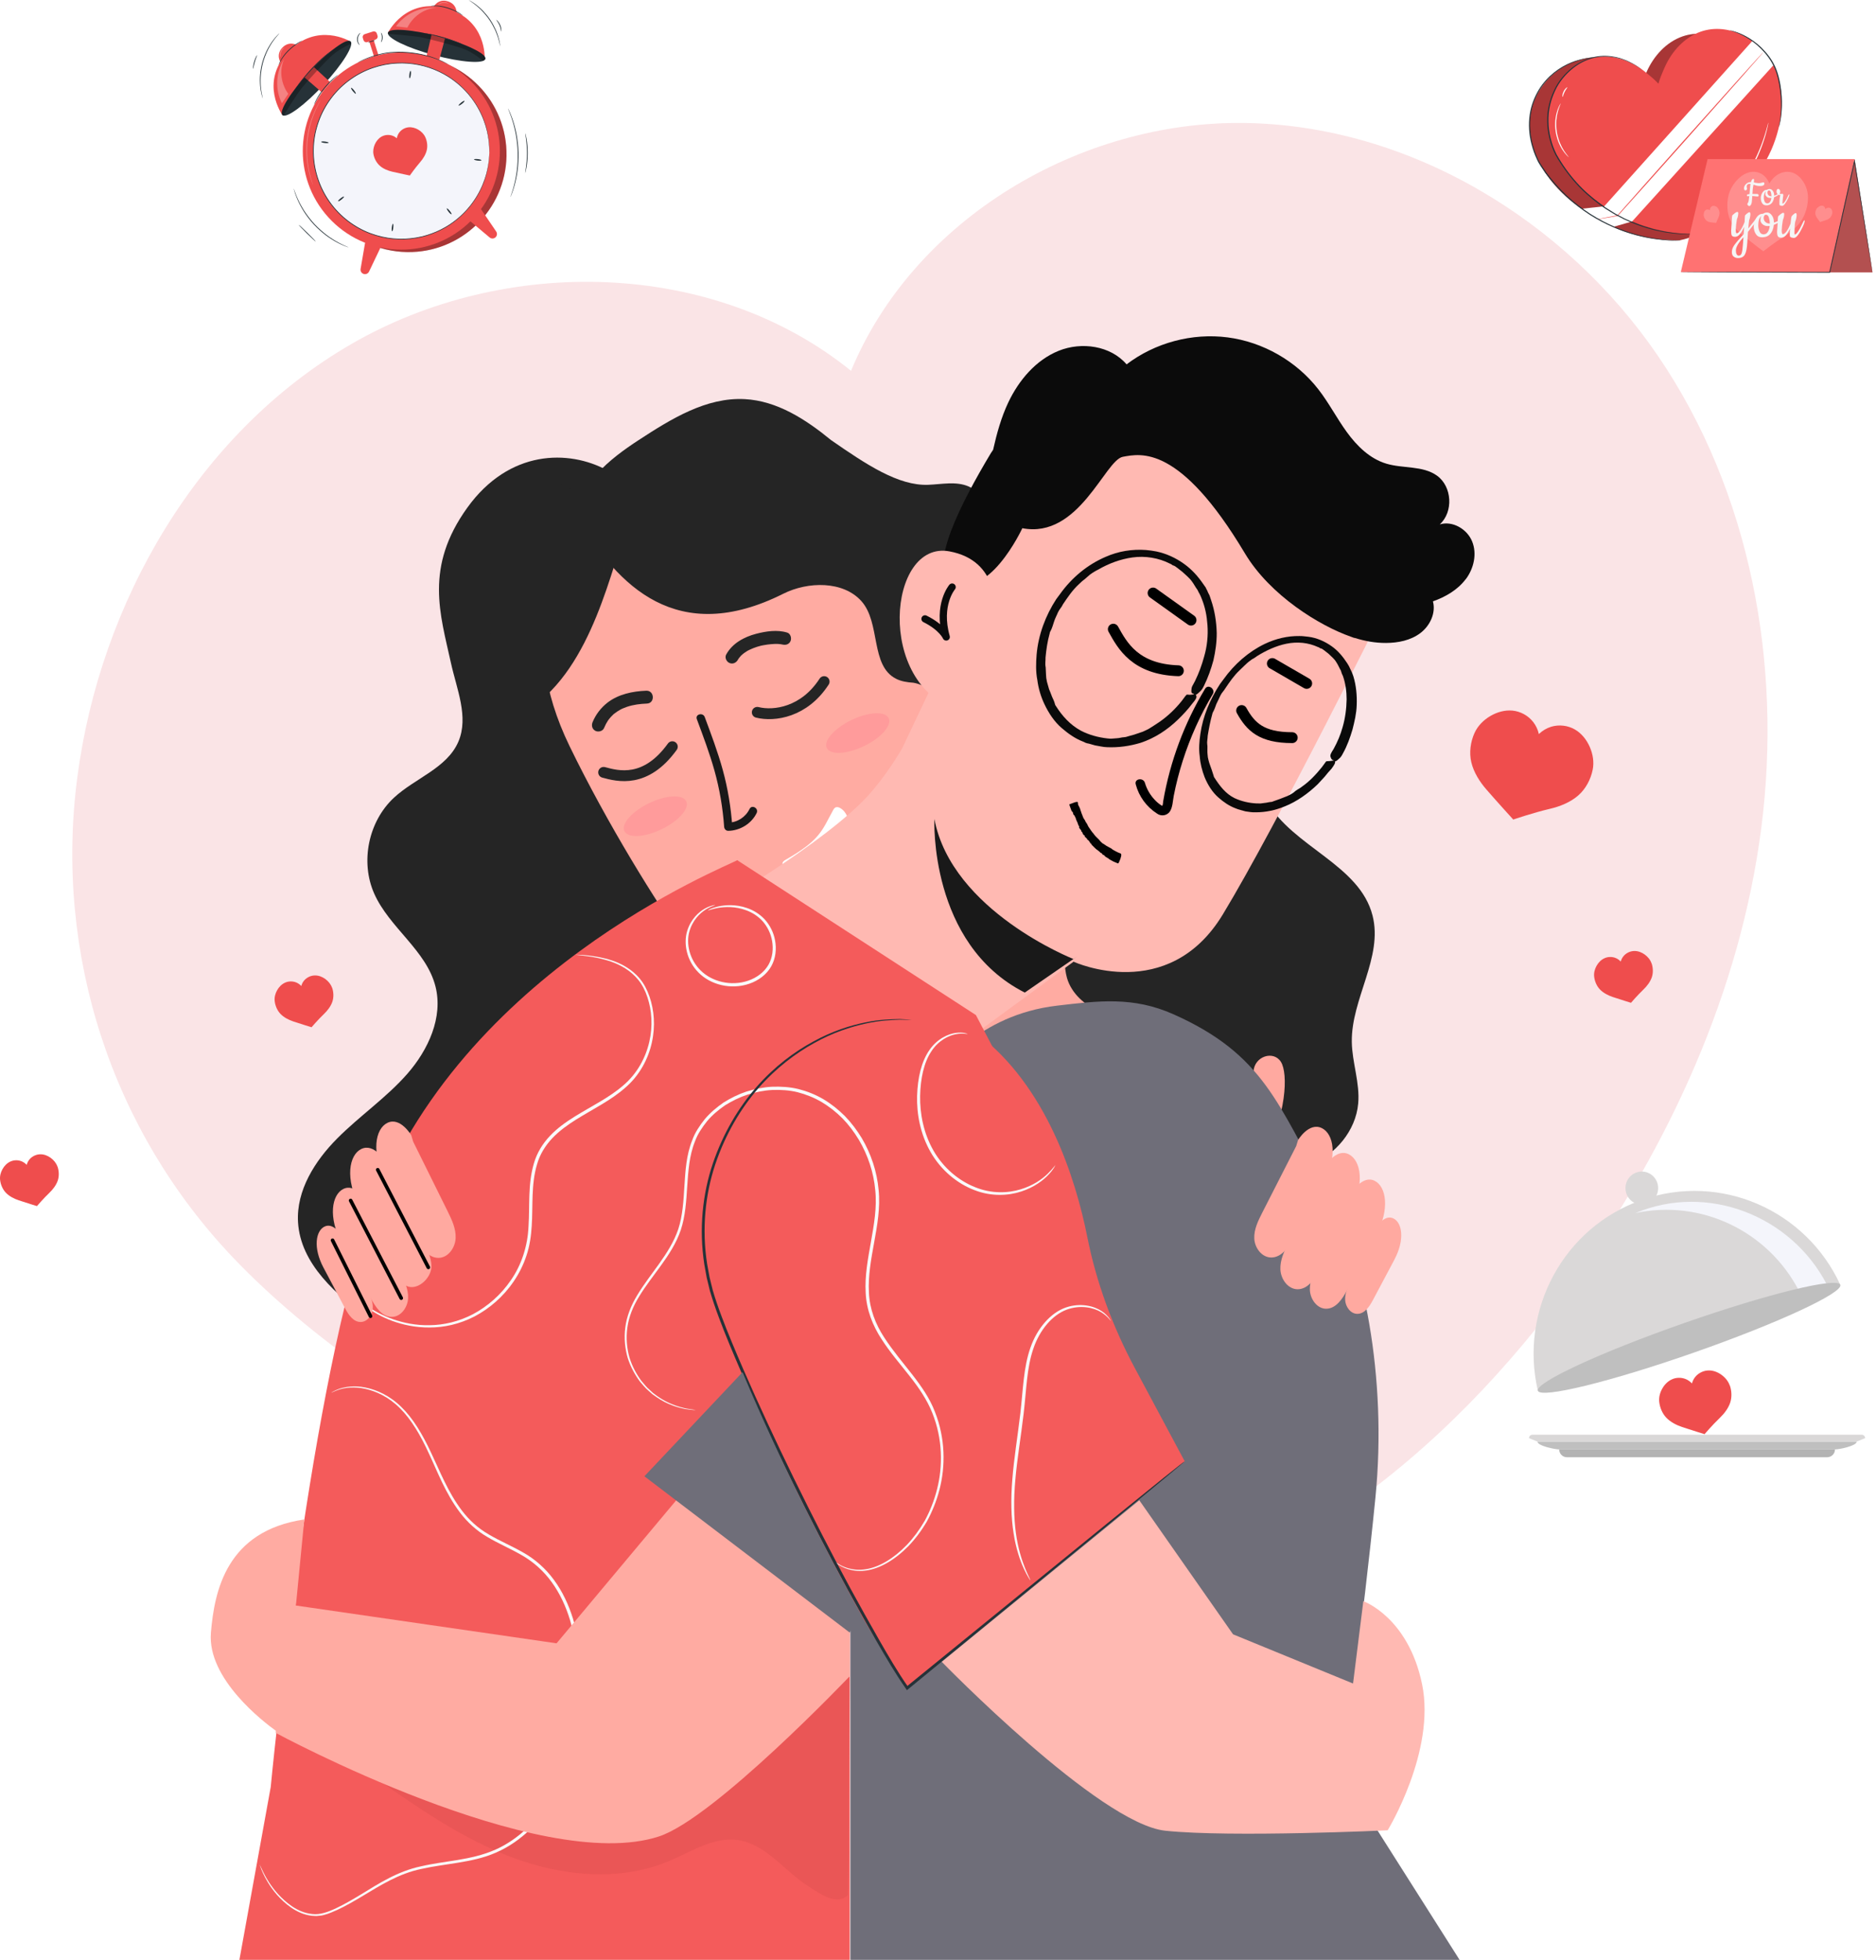 <svg width="519" height="542" viewBox="0 0 519 542" fill="none" xmlns="http://www.w3.org/2000/svg">
<path d="M289.426 448.246C188.235 437.431 104.841 389.995 64.749 348.081C30.845 312.645 15.057 263.835 21.361 215.183C27.665 166.547 54.773 119.66 97.236 95.124C139.699 70.575 197.314 71.702 235.44 102.556C252.862 60.512 298.737 33.389 344.251 34.011C389.765 34.632 433.081 60.859 458.715 98.479C484.349 136.084 493.081 183.81 487.269 228.947C481.457 274.085 461.852 316.736 435.336 353.734C400.463 402.414 349.138 443.966 289.397 448.26" fill="#FAE4E6"/>
<path d="M440.62 212.884C441.053 210.759 440.677 208.518 439.795 206.523C438.928 204.571 437.554 202.821 435.718 201.752C433.766 200.609 431.337 200.335 429.169 200.971C427.882 201.361 426.696 202.07 425.728 203.009C425.468 201.824 424.947 200.682 424.195 199.713C422.822 197.92 420.682 196.735 418.427 196.518C416.316 196.315 414.161 196.937 412.325 198.007C410.446 199.106 408.841 200.711 407.944 202.677C406.817 205.149 406.412 208.128 407.034 210.773C407.684 213.564 409.347 216.195 411.241 218.364C414.407 222.007 418.643 226.648 418.643 226.648C418.643 226.648 424.08 224.783 428.778 223.684C431.569 223.034 434.46 221.877 436.629 219.983C438.682 218.19 440.085 215.544 440.62 212.87V212.884Z" fill="#EF4D4D"/>
<path d="M91.855 273.145C91.508 272.162 90.814 271.338 89.976 270.731C89.152 270.138 88.154 269.748 87.142 269.762C86.072 269.762 85.002 270.239 84.265 271.02C83.831 271.483 83.513 272.061 83.354 272.683C82.964 272.263 82.472 271.916 81.937 271.699C80.94 271.295 79.769 271.324 78.8 271.786C77.874 272.22 77.152 272.986 76.66 273.868C76.154 274.765 75.879 275.82 75.995 276.847C76.14 278.133 76.689 279.449 77.585 280.389C78.525 281.372 79.855 282.051 81.142 282.485C83.325 283.208 86.188 284.09 86.188 284.09C86.188 284.09 87.966 282.008 89.629 280.418C90.612 279.478 91.523 278.292 91.957 277.006C92.361 275.777 92.304 274.345 91.87 273.116L91.855 273.145Z" fill="#EF4D4D"/>
<path d="M15.887 322.606C15.54 321.623 14.846 320.799 14.007 320.191C13.183 319.599 12.185 319.208 11.173 319.223C10.104 319.223 9.034 319.7 8.296 320.481C7.862 320.943 7.544 321.522 7.385 322.143C6.995 321.724 6.503 321.377 5.968 321.16C4.971 320.755 3.8 320.784 2.831 321.247C1.906 321.681 1.183 322.447 0.691 323.329C0.185 324.225 -0.089 325.281 0.026 326.307C0.171 327.594 0.72 328.91 1.617 329.849C2.556 330.833 3.887 331.512 5.173 331.946C7.356 332.669 10.219 333.551 10.219 333.551C10.219 333.551 11.998 331.469 13.66 329.878C14.643 328.939 15.554 327.753 15.988 326.466C16.393 325.237 16.335 323.806 15.901 322.577L15.887 322.606Z" fill="#EF4D4D"/>
<path d="M456.887 266.384C456.554 265.4 455.846 264.576 455.007 263.969C454.183 263.376 453.185 262.986 452.173 263C451.103 263 450.034 263.478 449.296 264.258C448.862 264.721 448.544 265.299 448.385 265.921C447.995 265.502 447.503 265.155 446.968 264.938C445.971 264.533 444.8 264.562 443.831 265.025C442.906 265.458 442.183 266.225 441.691 267.106C441.185 268.003 440.911 269.058 441.026 270.085C441.171 271.372 441.72 272.687 442.617 273.627C443.556 274.61 444.887 275.29 446.173 275.723C448.356 276.446 451.219 277.328 451.219 277.328C451.219 277.328 452.997 275.246 454.66 273.656C455.643 272.716 456.554 271.531 456.988 270.244C457.393 269.015 457.335 267.584 456.901 266.355L456.887 266.384Z" fill="#EF4D4D"/>
<path d="M167.982 130.067C157.355 124.298 140.873 124.298 129.278 140.405C117.408 156.901 121.774 169.769 124.738 183.273C126.328 190.545 129.74 198.237 126.82 205.09C123.682 212.449 114.82 215.181 108.964 220.632C101.923 227.181 99.624 238.343 103.528 247.133C107.721 256.574 117.928 262.791 120.473 272.796C122.641 281.327 118.492 290.319 112.709 296.941C106.911 303.563 99.523 308.58 93.321 314.811C87.118 321.043 81.942 329.211 82.448 337.987C83.128 349.583 93.118 358.171 102.473 365.053C108.111 369.202 113.894 373.323 120.502 375.636C135.986 381.072 176.96 387.853 191.924 381.116C214.291 371.053 227.722 350.06 242.382 330.397C260.021 306.744 271.038 258.064 243.582 228.497" fill="#252525"/>
<path d="M245.844 153.076L317.758 277.849L265.666 317.088L234.118 271.849C234.118 271.849 207.14 285.165 189.747 261.049C181.78 250.017 167.93 227.709 157.534 206.267C142.802 175.862 151.505 150.662 177.009 135.597C202.036 120.806 230.909 128.136 245.844 153.076Z" fill="#FFABA2"/>
<path d="M217.361 237.763C226.948 232.275 227.348 229.757 230.433 224.142C230.62 223.795 230.825 223.43 231.189 223.279C231.572 223.109 232.034 223.251 232.408 223.446C233.671 224.139 234.409 225.535 234.792 226.931C235.664 230.096 235.042 233.637 233.148 236.316C231.254 238.995 229.706 240.49 226.967 241.863C225.188 242.754 220.803 242.554 217.904 240.369C217.05 239.747 215.475 238.832 217.361 237.763Z" fill="white"/>
<path d="M192.78 198.884C194.521 203.568 196.298 208.26 197.649 213.081C199.072 218.172 199.955 223.366 200.334 228.641C200.379 229.252 200.829 229.769 201.469 229.765C204.726 229.734 207.903 227.784 209.334 224.839C209.961 223.535 208.001 222.414 207.359 223.733C206.274 225.972 203.955 227.484 201.459 227.504C201.838 227.879 202.216 228.254 202.595 228.629C202.216 223.297 201.361 218.018 199.938 212.87C198.572 207.921 196.759 203.109 194.968 198.304C194.464 196.941 192.269 197.514 192.78 198.884Z" fill="#191919"/>
<path d="M146.5 196C164 184.5 169.167 156.667 174 144L155.5 134L134.5 155C135.333 173 135.735 203.074 146.5 196Z" fill="#252525"/>
<path d="M233.094 271.801C233.094 271.801 249.345 262.244 258.468 240.514C258.468 240.514 263.268 263.285 237.475 278.148L233.108 271.801H233.094Z" fill="#A36957"/>
<path d="M265.372 208.634C264.128 215.907 265.531 224.032 265.762 231.405C266.008 238.779 268.769 246.615 275.015 250.548C281.189 254.437 290.514 254.639 293.463 261.333C294.707 264.182 294.331 267.478 295.184 270.456C296.427 274.794 300.186 278.061 304.35 279.811C305.362 280.245 306.403 280.592 307.459 280.881C309.338 284.119 311.232 287.343 313.112 290.582C320.095 302.568 327.845 315.262 340.452 321.059C347.319 324.211 355.445 324.963 362.457 322.158C369.469 319.353 375.064 312.732 375.744 305.213C376.264 299.503 374.067 293.878 373.98 288.153C373.806 276.225 382.669 264.774 379.72 253.208C376.134 239.083 357.729 234.297 350.5 221.646C347.493 216.384 346.654 210.094 343.719 204.788C338.211 194.827 326.688 190.215 316.322 185.516C312.881 183.954 309.367 182.147 306.129 180.036C306.649 179.545 307.141 179.024 307.589 178.46C311.926 173.053 312.129 164.957 308.774 158.899C305.42 152.826 298.972 148.807 292.162 147.549C287.724 146.725 282.895 146.913 279.049 144.527C274.769 141.867 272.543 136.445 267.887 134.494C264.446 133.048 260.528 133.93 256.798 134.074C248.557 134.392 239.694 128.494 229.877 121.684C222.865 115.944 214.986 110.855 206.036 110.378C195.395 109.814 185.665 115.857 176.744 121.669C168.648 126.947 159.568 134.045 160.118 143.703C170.874 161.906 187.299 178.952 216.72 164.19C223.501 160.793 233.246 160.59 238.306 166.243C243.699 172.258 240.692 184.056 247.892 187.713C249.338 188.451 251 188.697 252.692 188.812C254.412 189.101 256.596 190.056 258.678 191.646C258.678 191.646 265.834 200.379 265.343 208.62L265.372 208.634Z" fill="#252525"/>
<path d="M350.123 377.272L350.181 377.474L328.898 326.38C331.168 324.269 333.771 321.71 336.691 318.573C339.207 315.869 341.202 312.746 342.662 309.363C344.441 305.257 346.566 299.705 346.783 296.307C347.058 292.1 352.306 290.423 354.359 293.647C356.412 296.871 355.935 308.495 349.458 320.423C342.981 332.351 362.73 324.226 369.988 321.392C372.459 346.326 381.917 373.481 350.123 377.272Z" fill="#FFA9A0"/>
<path d="M260.058 296.048C260.058 296.048 270.424 280.679 292.415 278.12C303.895 276.776 313.466 275.518 324.656 280.506C349.64 291.624 353.543 305.46 366.888 329.33C377.269 347.894 383.804 380.844 380.522 414.098C377.182 447.857 371.269 490.739 371.269 490.739L403.843 542.08H235.263V444.662L179.281 408.517L260.044 296.048H260.058Z" fill="#6F6E79"/>
<path d="M366.004 327.467C363.248 332.5 360.493 337.532 357.751 342.564C356.409 345.018 354.496 347.818 351.626 347.762C349.013 347.707 347.114 345.059 347 342.522C346.886 339.985 348.071 337.601 349.227 335.328C352.354 329.2 355.481 323.087 358.594 316.96L359.122 315.254C359.122 315.254 362.134 310.25 365.69 311.983C368.931 313.563 370.23 319.746 366.004 327.481V327.467Z" fill="#FFA9A0"/>
<path d="M373.47 335.377C370.68 340.625 367.889 345.874 365.113 351.122C363.754 353.681 361.817 356.601 358.911 356.544C356.265 356.486 354.342 353.724 354.226 351.078C354.111 348.433 355.311 345.946 356.496 343.575C359.663 337.184 362.829 330.808 365.981 324.418L366.516 322.64C366.516 322.64 369.566 317.42 373.166 319.228C376.448 320.876 377.764 327.324 373.485 335.392L373.47 335.377Z" fill="#FFA9A0"/>
<path d="M380.613 341.864C377.967 346.838 375.321 351.811 372.69 356.785C371.403 359.214 369.567 361.975 366.82 361.932C364.319 361.888 362.483 359.257 362.381 356.756C362.28 354.255 363.408 351.883 364.521 349.642C367.514 343.585 370.521 337.527 373.514 331.483L374.02 329.806C374.02 329.806 376.912 324.861 380.324 326.568C383.432 328.129 384.676 334.245 380.613 341.893V341.864Z" fill="#FFA9A0"/>
<path d="M385.744 348.399C383.778 352.101 381.811 355.816 379.831 359.518C378.876 361.325 377.503 363.392 375.45 363.349C373.585 363.306 372.226 361.354 372.139 359.489C372.052 357.624 372.905 355.86 373.744 354.183C375.985 349.672 378.211 345.161 380.452 340.65L380.828 339.392C380.828 339.392 382.982 335.705 385.527 336.978C387.84 338.134 388.766 342.703 385.744 348.385V348.399Z" fill="#FFA9A0"/>
<path d="M294.12 123.465L288.911 123.999L259.926 185.162L249.575 206.989C247.113 211.117 244.257 215.304 241.006 219.071C228.956 233.074 194 252.966 194 252.966L261.259 292.159L297.044 265.929L297.139 266.016C297.139 266.016 323.145 277.867 338.284 252.908C353.422 227.949 383.4 167.464 383.4 167.464C363.351 136.717 329.198 119.885 294.12 123.479V123.465Z" fill="#FFB9B2"/>
<path d="M309.976 237.476L310.085 237.048C310.187 236.859 310.194 236.62 310.201 236.38C310.157 236.235 310.208 236.141 310.02 236.039C309.403 235.829 308.931 235.575 308.365 235.27C308.082 235.118 307.705 234.915 307.473 234.668C307.284 234.567 307.095 234.465 307.001 234.414C306.718 234.262 306.435 234.11 306.152 233.957C305.869 233.805 305.637 233.558 305.259 233.355C305.165 233.304 305.071 233.254 304.976 233.203C304.65 232.905 304.323 232.608 304.047 232.216C303.583 231.723 303.068 231.324 302.654 230.736C302.56 230.685 302.611 230.591 302.516 230.54C302.052 230.047 301.732 229.51 301.319 228.922C300.949 228.48 300.869 227.95 300.499 227.507C300.266 227.261 300.23 226.876 299.998 226.629C299.628 226.187 299.548 225.657 299.323 225.171C299.141 224.83 299.105 224.445 298.924 224.104C298.844 223.575 298.568 223.183 298.343 222.697C298.205 222.501 298.212 222.262 298.22 222.022C298.176 221.877 298.133 221.732 297.987 221.775C297.748 221.768 297.458 221.855 297.313 221.899L296.101 222.342C295.811 222.429 295.811 222.429 295.898 222.719L295.941 222.864C296.072 223.299 296.253 223.64 296.384 224.076C296.428 224.221 296.471 224.366 296.66 224.468C296.754 224.518 296.798 224.663 296.841 224.809C296.928 225.099 296.921 225.338 297.204 225.491L297.299 225.541C297.248 225.636 297.342 225.686 297.386 225.832C297.429 225.977 297.524 226.027 297.567 226.173C297.698 226.608 297.785 226.898 297.966 227.239C298.242 227.631 298.177 228.204 298.598 228.552C298.598 228.552 298.598 228.552 298.547 228.647C298.489 228.981 298.678 229.082 298.815 229.278C298.953 229.474 299.142 229.575 299.135 229.815C299.084 229.909 299.178 229.96 299.273 230.011C299.461 230.112 299.411 230.207 299.454 230.352C299.636 230.693 299.723 230.983 300.056 231.041C300.056 231.041 300.151 231.092 300.1 231.186C299.998 231.375 300.187 231.476 300.281 231.527C300.376 231.578 300.419 231.723 300.608 231.825C300.797 231.926 300.695 232.115 300.789 232.166C301.072 232.318 301.305 232.565 301.486 232.906C301.624 233.102 301.668 233.247 301.856 233.348C301.951 233.399 301.951 233.399 301.994 233.544C301.943 233.639 302.038 233.689 302.132 233.74C302.459 234.038 302.829 234.48 303.25 234.828C303.67 235.177 304.142 235.431 304.512 235.873L304.607 235.924C304.752 235.88 304.846 235.931 304.795 236.025C304.89 236.076 304.984 236.127 304.933 236.221C305.071 236.417 305.31 236.424 305.405 236.475C305.637 236.722 305.775 236.918 306.058 237.07C306.341 237.222 306.718 237.426 306.95 237.672L308.082 238.282C308.365 238.434 308.794 238.543 309.077 238.695C309.265 238.797 309.36 238.848 309.512 238.565C309.766 238.093 309.824 237.759 309.976 237.476Z" fill="#020202"/>
<path d="M296.985 265.226C296.985 265.226 263.32 252 258.502 226.5C258.502 226.5 256.942 261.011 283.501 274.5L298.001 264.5L296.985 265.226Z" fill="#191919"/>
<path d="M405.505 160.188C407.731 157.238 408.671 153.161 407.269 149.735C405.881 146.308 401.861 143.952 398.319 145.021C402.136 141.552 401.731 134.554 397.553 131.547C393.606 128.713 388.155 129.624 383.514 128.221C378.974 126.862 375.389 123.334 372.598 119.489C369.808 115.657 367.625 111.392 364.719 107.662C358.646 99.855 349.422 94.578 339.62 93.305C329.817 92.033 319.538 94.78 311.672 100.766C307.248 95.59 299.224 94.462 292.906 97.007C286.588 99.551 281.875 105.132 278.954 111.276C276.988 115.44 275.759 119.879 274.747 124.39C274.544 124.708 274.313 125.012 274.111 125.344C265.696 139.354 257.065 156.602 262.92 160.405C273.128 167.012 282.829 146.077 282.829 146.077C298.53 149.113 305.687 127.224 310.646 126.327C315.605 125.431 326.405 122.901 344.391 153.002C351.374 164.699 365.138 173.084 373.668 176.063C373.914 176.149 374.16 176.265 374.406 176.337C374.464 176.352 374.521 176.381 374.579 176.395C374.68 176.424 374.753 176.424 374.854 176.439C377.615 177.306 380.492 177.827 383.442 177.812C386.782 177.798 390.252 177.104 392.926 175.094C395.601 173.084 397.293 169.542 396.425 166.304C399.91 165.075 403.264 163.137 405.49 160.173L405.505 160.188Z" fill="#0B0B0B"/>
<path d="M235.088 440.381L280.804 301.353L269.99 280.722L203.945 237.883C201.545 239.487 124.441 269.387 101.337 339.768C84.754 390.27 74.894 494.223 74.894 494.223L66.219 542.064H235.088V440.352" fill="#F45B5B"/>
<g opacity="0.2">
<path d="M103.375 491.36C115.52 499.876 127.838 508.478 141.732 513.683C155.626 518.888 171.487 520.42 185.164 514.652C191.294 512.064 197.381 507.986 203.974 508.854C211.853 509.88 216.986 517.428 223.68 521.693C227.265 523.977 231.343 526.926 234.581 524.165L234.841 512.324C234.668 497.316 235.102 464.569 235.102 464.569C234.986 462.935 235.102 464.193 234.538 463.803C231.603 461.75 227.771 463.384 225.082 465.74C212.576 476.642 202.065 490.377 187.13 497.606C174.234 503.851 159.197 504.531 145.057 502.174C130.917 499.803 117.443 494.569 104.083 489.365" fill="#C43F3F"/>
</g>
<path d="M220.826 291.955C220.826 291.955 181.168 320.813 205.168 378.848C229.183 436.882 250.986 466.839 250.986 466.839L327.758 404.135L313.921 378.284C307.849 366.934 303.338 354.804 300.822 342.182C297.54 325.729 289.516 300.341 270.302 285.825C258.591 276.977 241.458 279.333 220.841 291.97L220.826 291.955Z" fill="#F45B5B"/>
<path d="M159.086 264.037C159.086 264.037 161.501 263.921 165.795 264.702C167.906 265.15 170.566 265.786 173.241 267.435C174.571 268.244 175.901 269.314 177.029 270.688C178.171 272.061 179.053 273.767 179.689 275.618C180.976 279.334 181.351 283.787 180.339 288.312C179.356 292.808 176.942 297.435 172.951 300.833C169.033 304.288 164.118 306.674 159.419 309.594C157.077 311.069 154.763 312.703 152.826 314.741C150.889 316.78 149.342 319.252 148.561 322.042C146.898 327.638 147.476 333.508 147.101 339.088C146.927 341.893 146.522 344.669 145.64 347.257C144.787 349.845 143.573 352.245 142.113 354.385C139.192 358.693 135.303 361.961 131.211 364.101C127.091 366.212 122.768 367.137 118.85 367.122C114.917 367.166 111.418 366.356 108.512 365.301C105.592 364.231 103.264 362.857 101.515 361.57C99.736 360.298 98.536 359.098 97.755 358.26C97.409 357.855 97.134 357.537 96.902 357.276C96.715 357.045 96.628 356.929 96.642 356.915C96.743 356.814 98.16 358.823 101.717 361.281C103.481 362.51 105.794 363.811 108.686 364.824C111.563 365.821 115.018 366.573 118.85 366.486C122.681 366.457 126.874 365.518 130.864 363.436C134.826 361.325 138.585 358.115 141.419 353.922C144.281 349.744 146.002 344.568 146.219 339.031C146.594 333.536 145.973 327.623 147.693 321.768C148.517 318.847 150.151 316.23 152.175 314.105C154.199 311.965 156.57 310.302 158.956 308.813C163.713 305.864 168.6 303.522 172.416 300.182C176.291 296.914 178.633 292.476 179.631 288.11C180.643 283.729 180.325 279.406 179.11 275.791C178.518 273.984 177.679 272.35 176.609 271.02C175.539 269.69 174.282 268.635 172.995 267.825C170.421 266.191 167.819 265.497 165.737 265.006C163.626 264.543 161.949 264.355 160.821 264.225C160.301 264.167 159.881 264.124 159.534 264.08C159.245 264.051 159.101 264.023 159.101 264.008L159.086 264.037Z" fill="#FAFAFA"/>
<path d="M195.879 251.719C195.879 251.719 196.096 251.574 196.558 251.357C197.021 251.155 197.73 250.909 198.669 250.692C200.52 250.287 203.44 249.984 206.766 251.155C208.414 251.733 210.106 252.716 211.537 254.235C212.925 255.767 214.024 257.791 214.429 260.09C214.848 262.36 214.645 264.962 213.373 267.232C212.101 269.488 209.86 271.179 207.315 272.047C202.183 273.825 196.53 272.307 193.262 268.982C189.922 265.642 189.098 260.972 190.067 257.618C191.05 254.191 193.363 252.181 195.026 251.256C195.879 250.779 196.602 250.548 197.079 250.418C197.571 250.302 197.831 250.273 197.845 250.302C197.874 250.389 196.804 250.562 195.199 251.56C193.652 252.543 191.527 254.538 190.674 257.777C189.836 260.929 190.689 265.309 193.84 268.389C196.905 271.454 202.24 272.856 207.026 271.194C209.397 270.384 211.45 268.823 212.607 266.798C213.763 264.76 213.98 262.374 213.604 260.249C213.243 258.095 212.245 256.201 210.973 254.755C209.672 253.324 208.081 252.355 206.534 251.777C203.397 250.591 200.563 250.779 198.742 251.068C196.891 251.401 195.908 251.834 195.879 251.748V251.719Z" fill="#FAFAFA"/>
<path d="M229.432 430.116C229.432 430.116 229.952 431.041 231.514 432.212C233.032 433.34 235.895 434.554 239.552 433.976C243.196 433.412 247.259 431.012 250.873 427.253C252.68 425.359 254.357 423.104 255.847 420.545C257.263 417.942 258.449 415.007 259.244 411.826C260.863 405.479 260.806 397.903 257.914 390.732C256.483 387.147 254.227 383.807 251.654 380.568C249.109 377.301 246.261 374.062 243.875 370.332C241.446 366.645 239.697 362.221 239.495 357.537C239.22 352.867 240.102 348.168 240.94 343.484C241.764 338.799 242.646 333.985 242.14 329.141C241.707 324.298 240.131 319.483 237.586 315.189C236.285 313.05 234.796 311.054 233.075 309.29C231.326 307.541 229.403 306.023 227.321 304.78C225.225 303.551 222.969 302.654 220.67 302.061C218.357 301.483 215.971 301.353 213.629 301.44C211.273 301.555 208.988 302.047 206.791 302.727C204.593 303.449 202.54 304.476 200.617 305.662C198.752 306.934 197.032 308.38 195.615 310.071C194.256 311.792 192.998 313.613 192.275 315.638C190.656 319.642 190.41 323.965 190.121 328.086C189.86 332.221 189.6 336.327 188.357 340.115C187.084 343.888 184.945 347.098 182.819 350.033C180.694 352.982 178.54 355.701 176.834 358.52C175.099 361.325 173.942 364.26 173.552 367.195C173.147 370.115 173.436 372.934 174.145 375.436C174.911 377.937 176.111 380.077 177.426 381.87C178.164 382.708 178.786 383.59 179.581 384.241C179.957 384.588 180.318 384.92 180.68 385.253C181.07 385.542 181.46 385.817 181.822 386.091C184.843 388.231 187.663 389.012 189.542 389.474C190.497 389.662 191.234 389.735 191.725 389.821C192.217 389.894 192.477 389.952 192.477 389.966C192.477 389.98 192.217 389.966 191.725 389.923C191.234 389.865 190.482 389.821 189.513 389.662C187.605 389.258 184.728 388.52 181.634 386.38C181.258 386.106 180.853 385.831 180.448 385.542C180.087 385.209 179.696 384.877 179.32 384.53C178.511 383.865 177.86 382.983 177.094 382.144C175.735 380.323 174.492 378.139 173.667 375.58C172.916 373.021 172.598 370.13 172.988 367.108C173.364 364.101 174.549 361.036 176.299 358.187C178.019 355.31 180.159 352.549 182.27 349.614C184.352 346.679 186.448 343.512 187.663 339.869C188.848 336.197 189.094 332.163 189.34 328.028C189.615 323.893 189.831 319.498 191.509 315.319C192.26 313.194 193.562 311.3 194.978 309.507C196.453 307.758 198.232 306.254 200.154 304.924C202.135 303.681 204.26 302.625 206.516 301.874C208.786 301.18 211.157 300.659 213.586 300.543C216 300.457 218.473 300.587 220.887 301.18C223.287 301.787 225.615 302.712 227.784 303.984C229.938 305.271 231.933 306.847 233.726 308.64C235.504 310.462 237.037 312.515 238.381 314.698C240.998 319.107 242.618 324.038 243.066 329.026C243.586 334.043 242.675 338.929 241.837 343.614C240.984 348.298 240.131 352.925 240.391 357.464C240.579 362.004 242.227 366.24 244.613 369.869C249.312 377.142 255.789 382.925 258.651 390.443C261.572 397.817 261.586 405.523 259.909 411.971C259.071 415.21 257.842 418.174 256.396 420.819C254.863 423.422 253.143 425.692 251.292 427.6C247.591 431.388 243.413 433.803 239.668 434.323C235.895 434.872 232.989 433.557 231.47 432.357C230.69 431.75 230.198 431.171 229.894 430.766C229.605 430.347 229.49 430.116 229.49 430.116H229.432Z" fill="#FAFAFA"/>
<path d="M291.97 322.245C291.97 322.245 291.854 322.519 291.565 322.982C291.276 323.445 290.785 324.11 290.062 324.862C288.645 326.394 286.158 328.332 282.558 329.503C279.001 330.688 274.216 330.963 269.531 329.112C264.861 327.334 260.35 323.676 257.473 318.645C254.582 313.613 253.584 308.018 253.714 303.074C253.859 298.129 254.9 293.589 257.097 290.437C259.266 287.242 262.36 285.926 264.428 285.652C265.483 285.522 266.307 285.579 266.857 285.695C267.406 285.811 267.666 285.912 267.666 285.941C267.666 286.056 266.51 285.637 264.485 285.999C262.519 286.36 259.613 287.705 257.632 290.799C255.608 293.835 254.654 298.259 254.553 303.102C254.481 307.931 255.478 313.368 258.254 318.211C261.016 323.054 265.353 326.597 269.835 328.346C274.331 330.168 278.9 329.98 282.37 328.91C285.883 327.854 288.356 326.047 289.816 324.63C291.291 323.199 291.912 322.201 291.985 322.259L291.97 322.245Z" fill="#FAFAFA"/>
<path d="M307.322 365.286C307.235 365.359 306.614 364.101 304.604 362.872C302.652 361.686 299.038 360.746 295.091 362.192C291.173 363.653 287.645 367.73 285.881 372.978C284.045 378.255 283.958 384.486 283.192 390.964C282.425 397.441 281.384 403.542 280.907 409.123C280.387 414.704 280.474 419.778 281.052 423.971C281.616 428.164 282.686 431.446 283.568 433.644C284.464 435.841 285.129 436.983 285.042 437.027C285.013 437.041 284.825 436.767 284.507 436.232C284.175 435.697 283.741 434.873 283.235 433.788C282.237 431.619 281.066 428.309 280.416 424.072C279.736 419.836 279.592 414.704 280.069 409.065C280.503 403.426 281.515 397.296 282.281 390.862C283.033 384.458 283.134 378.139 285.071 372.703C286.936 367.31 290.666 363.06 294.845 361.599C299.052 360.154 302.797 361.267 304.763 362.583C305.79 363.248 306.397 363.971 306.802 364.462C307.163 364.983 307.322 365.272 307.293 365.286H307.322Z" fill="#FAFAFA"/>
<path d="M71.866 515.635C71.866 515.635 72.17 516.444 72.907 517.904C73.63 519.365 74.844 521.476 76.912 523.803C77.967 524.931 79.225 526.131 80.772 527.187C82.319 528.228 84.213 529.124 86.382 529.326C88.565 529.587 90.791 528.762 93.047 527.693C95.302 526.623 97.601 525.293 99.972 523.847C104.686 520.97 109.977 517.485 116.527 516.126C122.946 514.608 130.132 514.521 136.855 511.615C143.549 508.709 149.26 503.013 153.062 496.059C156.893 489.061 158.816 480.849 159.539 472.434C160.305 464.005 159.944 455.605 157.674 447.957C156.517 444.154 154.84 440.583 152.599 437.504C150.373 434.424 147.525 431.908 144.358 430.101C141.206 428.265 137.867 426.877 134.831 425.055C131.765 423.291 129.177 420.863 127.197 418.217C123.192 412.882 121.052 407.041 118.681 402.024C116.368 396.978 113.809 392.583 110.671 389.474C107.577 386.337 103.977 384.718 100.984 384.067C97.948 383.402 95.49 383.792 93.943 384.24C92.382 384.747 91.659 385.224 91.63 385.166C91.63 385.166 92.324 384.631 93.885 384.067C95.447 383.561 97.948 383.084 101.057 383.72C104.136 384.327 107.823 385.932 111.033 389.113C114.271 392.236 116.903 396.689 119.259 401.749C121.674 406.78 123.857 412.564 127.789 417.754C129.756 420.342 132.228 422.641 135.235 424.361C138.214 426.14 141.553 427.513 144.778 429.378C148.031 431.2 150.995 433.817 153.293 436.983C155.621 440.149 157.327 443.807 158.527 447.682C160.855 455.475 161.216 463.991 160.45 472.492C159.713 480.993 157.761 489.336 153.843 496.463C149.954 503.562 144.098 509.374 137.187 512.353C133.746 513.871 130.146 514.565 126.691 515.143C123.235 515.707 119.867 516.126 116.686 516.835C110.266 518.136 105.062 521.519 100.29 524.367C97.89 525.799 95.577 527.143 93.278 528.199C92.107 528.705 91.008 529.225 89.823 529.529C89.534 529.601 89.245 529.702 88.941 529.746L88.059 529.832C87.466 529.934 86.888 529.832 86.324 529.818C84.054 529.587 82.102 528.618 80.526 527.534C78.936 526.435 77.693 525.206 76.637 524.035C74.584 521.649 73.413 519.48 72.734 517.977C72.04 516.473 71.852 515.62 71.852 515.62L71.866 515.635Z" fill="#FAFAFA"/>
<path d="M327.756 404.12C327.756 404.12 327.64 404.236 327.409 404.438C327.149 404.67 326.802 404.959 326.354 405.349C325.385 406.159 323.997 407.33 322.204 408.819C318.532 411.855 313.197 416.265 306.488 421.802C292.941 432.92 273.799 448.636 251.259 467.128L250.912 467.417L250.652 467.056C247.746 462.906 245.129 458.439 242.468 453.841C239.837 449.243 237.191 444.516 234.531 439.672C229.254 429.971 224.02 419.764 218.859 409.209C213.842 398.959 209.157 388.867 204.863 378.992C202.738 374.048 200.67 369.19 198.863 364.317C197.952 361.888 197.114 359.459 196.405 357.016C196.102 355.773 195.813 354.544 195.509 353.329C195.292 352.086 195.061 350.857 194.844 349.642C193.34 339.797 194.381 330.139 197.2 321.782C200.049 313.411 204.357 306.225 209.302 300.587C214.261 294.933 219.813 290.827 225.047 288.008C230.28 285.131 235.239 283.598 239.331 282.76C243.437 281.878 246.719 281.878 248.917 281.82C249.987 281.878 250.811 281.921 251.418 281.965C251.982 281.994 252.271 282.037 252.271 282.037C252.271 282.037 251.982 282.051 251.418 282.037C250.811 282.037 249.987 282.008 248.917 281.994C246.734 282.109 243.466 282.167 239.403 283.092C235.341 283.989 230.439 285.55 225.278 288.442C220.102 291.276 214.651 295.382 209.764 300.991C204.907 306.587 200.656 313.729 197.88 322.013C195.119 330.283 194.121 339.811 195.625 349.527C195.841 350.727 196.073 351.941 196.29 353.17C196.579 354.37 196.882 355.585 197.186 356.814C197.88 359.214 198.719 361.628 199.629 364.043C201.437 368.872 203.504 373.729 205.629 378.66C209.924 388.505 214.622 398.597 219.625 408.833C224.786 419.373 230.006 429.581 235.268 439.282C237.914 444.125 240.546 448.853 243.177 453.451C245.808 458.034 248.411 462.501 251.288 466.608L250.695 466.521C273.322 448.116 292.536 432.501 306.141 421.441C312.922 415.976 318.286 411.624 322.002 408.631C323.823 407.171 325.24 406.043 326.238 405.262C326.701 404.901 327.062 404.626 327.337 404.409C327.583 404.221 327.713 404.135 327.727 404.135L327.756 404.12Z" fill="#263238"/>
<path d="M393.422 465.783C389.605 447.219 377.172 442.81 377.172 442.81L374.323 465.581L341.128 451.976L315.19 414.906L260.539 459.581C260.539 459.581 304.101 504.372 322.39 506.295C340.68 508.203 383.895 506.179 383.895 506.179C383.895 506.179 397.254 484.333 393.422 465.769V465.783Z" fill="#FFB9B2"/>
<path d="M187.748 414.11L153.974 454.463L81.829 444.01L81.959 443.07L84.185 420.212C62.672 423.363 59.318 439.961 58.349 451.528C57.279 464.323 73.038 476.294 76.32 478.651L76.262 479.229C76.262 479.229 149.232 518.714 182.312 507.87C197.666 502.839 235.054 463.586 235.054 463.586V444.66L187.719 414.096L187.748 414.11Z" fill="#FFABA2"/>
<path d="M178.273 408.27L235.064 451.485L238.129 446.352C228.226 428.28 216.587 405.971 205.426 379.484L178.273 408.27Z" fill="#6F6E79"/>
<path d="M106.811 326.702C109.601 331.951 112.391 337.199 115.167 342.447C116.526 345.006 118.464 347.927 121.37 347.869C124.016 347.811 125.939 345.049 126.054 342.404C126.17 339.758 124.97 337.271 123.799 334.9C120.632 328.51 117.466 322.134 114.314 315.743L113.779 313.965C113.779 313.965 110.729 308.746 107.129 310.553C103.847 312.201 102.531 318.649 106.811 326.717V326.702Z" fill="#FFA9A0"/>
<path d="M99.584 333.931C102.374 339.18 105.165 344.428 107.941 349.676C109.3 352.235 111.064 356.009 113.97 355.951C116.616 355.893 119.232 353.045 119.348 350.399C119.464 347.753 117.743 344.5 116.572 342.129C113.406 335.739 110.24 329.363 107.088 322.972L106.553 321.194C106.553 321.194 103.502 315.975 99.902 317.782C96.62 319.43 95.305 325.878 99.584 333.946V333.931Z" fill="#FFA9A0"/>
<path d="M94.669 344.12C97.314 349.093 99.96 354.067 102.592 359.04C103.878 361.469 105.714 364.231 108.461 364.187C110.963 364.144 112.799 361.513 112.9 359.011C113.001 356.51 111.874 354.139 110.76 351.898C107.767 345.84 104.76 339.782 101.767 333.739L101.261 332.062C101.261 332.062 98.37 327.117 94.958 328.823C91.849 330.385 90.606 336.5 94.669 344.149V344.12Z" fill="#FFA9A0"/>
<path d="M89.539 350.655C91.505 354.356 93.471 358.072 95.437 361.773C96.392 363.58 97.765 365.648 99.818 365.604C101.683 365.561 103.042 363.609 103.129 361.744C103.216 359.879 102.363 358.115 101.524 356.438C99.298 351.927 97.057 347.416 94.816 342.905L94.44 341.647C94.44 341.647 92.286 337.961 89.741 339.233C87.428 340.39 86.502 344.958 89.524 350.64L89.539 350.655Z" fill="#FFA9A0"/>
<path d="M262.66 152.481C276.283 155.014 276.156 168.211 274.39 174.493L265.069 196.392C242.192 189.375 245.63 149.315 262.66 152.481Z" fill="#FFB9B2"/>
<path d="M263.41 162.357C263.41 162.357 259.243 167.24 261.778 176.155C261.778 176.155 260.651 173.504 255.902 171.152" stroke="#0B0B0B" stroke-width="2" stroke-miterlimit="10" stroke-linecap="round" stroke-linejoin="round"/>
<path d="M178.97 194.576C177.079 194.652 175.225 194.878 173.423 195.487C173.051 195.61 172.675 195.76 172.314 195.917C172.257 195.936 171.779 196.156 172.062 196.025C171.934 196.093 171.794 196.164 171.666 196.231C171.083 196.55 170.526 196.909 169.999 197.322C169.901 197.404 169.803 197.487 169.702 197.558C169.378 197.828 169.867 197.378 169.607 197.652C169.411 197.854 169.201 198.049 169.016 198.248C168.843 198.443 168.673 198.649 168.503 198.856C168.405 198.976 167.976 199.606 168.247 199.178C167.798 199.865 167.432 200.574 167.119 201.329C166.749 202.215 165.538 202.529 164.726 202.121C163.81 201.661 163.568 200.628 163.934 199.73C164.807 197.602 166.217 195.771 168.024 194.346C171.047 191.981 175.045 191.158 178.793 191.018C181.079 190.924 181.271 194.49 178.97 194.576Z" fill="#252525"/>
<path d="M200.892 181.031C202.593 177.914 205.826 176.161 209.183 175.279C211.906 174.57 215.05 174.09 217.786 174.945C218.704 175.236 219.062 176.474 218.705 177.29C218.288 178.244 217.277 178.5 216.359 178.209C216.956 178.397 216.268 178.207 216.116 178.177C215.911 178.142 215.721 178.115 215.514 178.107C215.382 178.095 215.254 178.094 215.121 178.082C214.656 178.035 215.49 178.078 215.004 178.077C214.748 178.075 214.481 178.078 214.229 178.087C213.602 178.116 212.962 178.175 212.341 178.253C211.979 178.306 211.605 178.363 211.236 178.431C211.083 178.465 210.927 178.488 210.774 178.522C210.681 178.546 210.584 178.559 210.491 178.582C210.606 178.55 210.606 178.55 210.491 178.582C209.792 178.754 209.111 178.97 208.436 179.235C208.104 179.365 207.776 179.506 207.453 179.658C207.28 179.739 207.096 179.824 206.928 179.915C206.877 179.948 206.81 179.974 206.759 180.007C206.877 179.948 206.877 179.948 206.759 180.007C206.172 180.365 205.609 180.751 205.106 181.229C204.984 181.341 205.173 181.139 204.977 181.356C204.853 181.494 204.739 181.628 204.626 181.762C204.517 181.907 204.407 182.052 204.298 182.197C204.102 182.478 204.345 182.089 204.16 182.429C203.699 183.274 202.753 183.759 201.813 183.349C200.995 183.019 200.431 181.875 200.892 181.031Z" fill="#252525"/>
<path d="M368.867 210.246C369.024 210.37 369.103 210.431 369.26 210.554C369.417 210.678 369.915 210.343 370.402 209.855C370.685 209.642 371.104 209.245 371.559 208.298C372.685 206.281 373.497 204.018 374.162 201.784C374.748 199.49 375.267 197.286 375.334 195.02C375.449 192.356 375.182 189.536 374.416 187.052L374.05 186.039C373.882 185.763 373.782 185.395 373.615 185.119C373.447 184.842 373.347 184.474 373.18 184.198C373.012 183.921 372.844 183.645 372.677 183.368C371.513 181.587 370.135 179.927 368.417 178.725C366.541 177.399 364.315 176.379 361.915 176.093C361.093 176.028 360.338 175.871 359.448 175.898C356.247 175.854 352.952 176.605 349.856 178.093C345.393 180.248 341.465 183.692 338.479 187.876C338.139 188.334 337.866 188.7 337.526 189.158C334.766 193.373 332.781 198.051 332.08 203.011C331.776 205.092 331.619 207.144 331.903 209.105C332.039 211.097 332.548 213.09 333.271 214.962C334.162 217.11 335.414 219.107 337.075 220.553C338.5 221.816 340.061 222.894 341.816 223.545C342.66 223.917 343.64 224.105 344.551 224.384C345.452 224.511 346.432 224.699 347.469 224.642C350.073 224.653 352.86 224.083 355.39 223.022C358.721 221.72 361.911 219.436 364.562 216.875L366.5 214.77C367.044 214.037 367.668 213.366 368.359 212.603C369.108 211.595 369.438 210.984 369.349 210.769C369.328 210.463 369.171 210.34 368.799 210.338C368.212 210.458 367.694 210.486 367.175 210.515C366.803 210.513 366.95 210.483 366.064 211.674L365.656 212.223C364.079 214.177 362.278 216.099 360.219 217.53C359.868 217.834 359.439 218.078 359.009 218.321C358.579 218.564 358.228 218.869 357.878 219.174C357.312 219.6 356.736 219.873 356.159 220.146C355.437 220.449 354.782 220.661 354.059 220.964C353.404 221.176 352.681 221.479 352.026 221.691C351.958 221.782 351.733 221.751 351.586 221.781C350.921 221.839 350.413 222.02 349.894 222.049L348.789 222.197C348.417 222.196 348.045 222.194 347.673 222.192C345.509 222.091 343.393 221.592 341.549 220.726C339.086 219.521 337.452 217.369 335.953 215.035C335.874 214.973 335.785 214.758 335.775 214.605C335.586 214.022 335.397 213.44 335.209 212.857C335.02 212.274 334.753 211.63 334.564 211.047C334.375 210.464 334.265 209.943 334.155 209.422C334.113 208.809 334.003 208.287 334.029 207.583C333.998 207.123 334.092 206.327 333.992 205.959C333.861 205.132 334.102 204.306 334.118 203.448C334.432 201.52 334.814 199.5 335.353 197.603C335.411 197.358 335.468 197.113 335.536 197.022C335.934 196.319 336.311 195.31 336.495 194.729C336.882 193.873 337.28 193.17 337.6 192.405C338.055 191.458 338.485 191.215 338.951 190.42C340.166 188.618 341.381 186.816 342.989 185.322C343.408 184.926 343.895 184.438 344.314 184.042C344.734 183.645 345.221 183.157 345.718 182.822C346.001 182.609 346.352 182.304 346.714 182.153C346.996 181.94 347.358 181.788 347.709 181.483C350.275 179.871 353.088 178.597 355.875 178.027C358.956 177.397 361.952 177.716 364.64 178.953C364.865 178.985 365.179 179.231 365.258 179.293C365.63 179.295 366.023 179.603 366.416 179.911C366.73 180.157 367.123 180.465 367.516 180.773C368.234 181.481 369.098 182.158 369.601 182.988C370.015 183.602 370.361 184.308 370.707 185.014C370.953 185.352 371.053 185.72 371.153 186.088C371.252 186.456 371.498 186.794 371.598 187.162C372.253 189.125 372.547 191.24 372.547 193.415C372.5 195.988 372.16 198.621 371.438 201.099C370.841 203.24 370.008 205.197 368.95 207.122C368.144 208.375 368.018 208.711 368.05 209.171C368.338 210.122 368.563 210.153 368.867 210.246Z" fill="#0A0A0A"/>
<path d="M330.104 191.817C330.279 191.954 330.367 192.023 330.542 192.161C330.717 192.298 331.228 191.984 331.786 191.42C332.143 191.127 332.566 190.744 333.063 189.703C334.19 187.44 335.054 184.971 335.696 182.614C336.25 180.188 336.629 177.625 336.611 175.036C336.531 171.97 336.054 168.879 335.045 165.943L334.659 164.782C334.531 164.395 334.247 164.03 334.118 163.643C333.99 163.256 333.706 162.891 333.578 162.504C333.382 162.207 333.098 161.842 332.902 161.545C331.444 159.401 329.696 157.459 327.612 155.969C325.266 154.272 322.671 153.096 319.916 152.51C318.946 152.321 318.063 152.202 317.026 152.104C313.207 151.828 309.424 152.437 305.918 153.98C300.838 156.148 296.495 159.751 293.224 164.338C292.888 164.79 292.552 165.241 292.216 165.693C289.255 170.237 287.258 175.537 286.783 181.028C286.606 183.321 286.516 185.681 286.978 188.046C287.286 190.432 287.97 192.685 288.944 194.735C290.134 197.241 291.7 199.614 293.737 201.353C295.511 202.887 297.419 204.24 299.576 205.072C300.081 205.325 300.587 205.579 301.227 205.651C301.799 205.814 302.372 205.977 302.945 206.14C304.07 206.306 305.215 206.632 306.32 206.64C309.411 206.775 312.508 206.342 315.543 205.432C319.399 204.164 322.89 201.895 325.834 199.054C327.306 197.633 328.691 196.144 329.9 194.518C330.794 193.502 331.109 192.891 330.98 192.504C330.939 192.186 330.676 191.98 330.367 192.023C329.747 192.11 329.128 192.196 328.643 192.102C328.245 192.077 328.313 191.986 327.372 193.251C327.238 193.432 327.036 193.703 326.902 193.884C325.135 196.074 323.172 197.968 320.859 199.587C319.991 200.194 318.969 200.823 318.168 201.34C317.59 201.745 316.836 202.012 316.17 202.348C315.417 202.615 314.508 202.904 313.754 203.171C312.913 203.37 312.159 203.637 311.473 203.814C311.318 203.836 311.008 203.879 311.008 203.879C310.301 203.897 309.702 204.143 308.995 204.16L307.669 204.265C307.204 204.33 306.719 204.236 306.322 204.21C303.762 203.92 301.229 203.221 299.032 202.071C296.066 200.461 293.859 198.016 292.076 195.188C291.988 195.12 291.88 194.892 291.86 194.733C291.69 194.028 291.365 193.344 291.041 192.661C290.783 191.887 290.459 191.204 290.222 190.589C290.052 189.884 289.816 189.269 289.646 188.564C289.476 187.859 289.394 187.223 289.379 186.496C289.318 186.019 289.35 185.042 289.288 184.565C289.078 183.542 289.285 182.703 289.25 181.817C289.448 179.684 289.78 177.371 290.375 175.263C290.422 175.013 290.469 174.764 290.603 174.583C291.053 173.792 291.374 172.613 291.601 171.933C291.876 171.004 292.393 170.122 292.688 169.352C293.184 168.311 293.695 167.997 294.057 167.136C295.38 165.17 296.703 163.204 298.464 161.581C298.955 161.107 299.446 160.634 300.024 160.229C300.515 159.756 301.093 159.351 301.584 158.878C301.94 158.585 302.384 158.361 302.673 158.158C302.963 157.956 303.407 157.732 303.851 157.508C306.784 155.803 310.02 154.621 313.272 154.167C316.834 153.669 320.539 154.285 323.659 155.873C323.99 155.989 324.34 156.264 324.428 156.333C324.913 156.427 325.351 156.77 325.79 157.114C326.228 157.458 326.666 157.801 327.105 158.145C328.002 158.991 329.054 159.816 329.729 160.774C330.296 161.505 330.729 162.416 331.296 163.147C331.512 163.602 331.729 164.058 331.924 164.354C332.141 164.81 332.357 165.266 332.486 165.652C333.413 167.952 333.875 170.317 334.048 172.884C334.262 175.769 333.945 178.81 333.122 181.597C332.48 183.954 331.662 186.174 330.602 188.346C329.837 189.749 329.636 190.02 329.63 190.588C329.464 191.744 329.861 191.77 330.104 191.817Z" fill="#0A0A0A"/>
<path d="M485.615 19.485C482.006 12.229 473.102 7.4 465.455 10.084C460.938 11.665 457.47 15.538 455.54 19.92C454.694 21.838 454.143 23.21 453.781 24.558C452.844 23.529 451.716 22.561 450.086 21.249C447.96 19.534 445.686 17.046 443.082 16.231C441.231 15.649 439.423 15.887 436.648 16.684C428.853 18.909 423.037 26.556 423.166 34.663C423.295 42.771 428.167 50.21 434.435 55.351C440.704 60.492 450.546 66.633 464.646 66.443C476.234 64.384 481.884 50.48 485.095 43.034C488.306 35.589 489.219 26.746 485.609 19.485H485.615Z" fill="#EF4D4D"/>
<g opacity="0.3">
<path d="M485.608 19.485C481.998 12.229 473.094 7.4 465.447 10.084C460.931 11.665 457.462 15.538 455.532 19.92C454.686 21.838 454.135 23.21 453.773 24.558C452.836 23.529 451.708 22.561 450.078 21.249C447.982 19.558 446.53 16.825 443.938 16.108C441.922 15.55 439.704 15.943 437.007 16.568C429.115 18.406 423.03 26.556 423.158 34.663C423.287 42.771 428.159 50.21 434.427 55.351C440.696 60.492 450.538 66.633 464.638 66.443C475.84 64.519 481.876 50.48 485.087 43.034C488.298 35.589 489.211 26.746 485.601 19.485H485.608Z" fill="black"/>
</g>
<path d="M490.628 18.044C487.043 10.844 478.157 6.077 470.51 8.755C465.994 10.335 462.519 14.19 460.576 18.541C459.731 20.447 459.167 21.813 458.806 23.149C457.874 22.132 456.747 21.176 455.123 19.87C451.409 16.892 446.562 15.072 441.825 15.746C433.804 16.886 428.093 25.214 428.197 33.266C428.307 41.312 433.154 48.69 439.405 53.776C445.655 58.862 455.472 64.935 469.56 64.714C477.863 60.56 486.828 48.825 490.052 41.422C493.275 34.026 494.212 25.239 490.628 18.038V18.044Z" fill="#EF4D4D"/>
<path d="M437.352 57.753L443.816 57.049L484.806 11.316C484.806 11.316 489.2 14.35 490.615 18.045L451.532 61.24L446.28 62.76C446.163 62.87 439.607 59.733 437.352 57.759V57.753Z" fill="white"/>
<path d="M492.08 35.276C492.08 35.276 492.172 34.81 492.325 33.977C492.485 33.144 492.632 31.924 492.699 30.411C492.76 28.897 492.717 27.089 492.485 25.098C492.356 24.105 492.197 23.063 491.939 22.009C491.694 20.949 491.375 19.864 490.916 18.811C490.009 16.703 488.624 14.938 487.227 13.522C485.817 12.101 484.334 11.059 483.029 10.299C481.718 9.539 480.572 9.086 479.775 8.804C478.979 8.516 478.525 8.393 478.531 8.363C478.531 8.35 478.648 8.375 478.868 8.424C479.083 8.479 479.414 8.546 479.818 8.681C480.633 8.932 481.804 9.355 483.139 10.097C484.475 10.838 485.995 11.874 487.435 13.308C488.863 14.736 490.272 16.513 491.21 18.682C491.676 19.76 492 20.857 492.239 21.936C492.497 23.008 492.65 24.062 492.773 25.061C492.993 27.071 493.012 28.897 492.92 30.417C492.822 31.943 492.644 33.168 492.442 33.995C492.362 34.412 492.252 34.731 492.19 34.945C492.123 35.16 492.086 35.27 492.074 35.27L492.08 35.276Z" fill="#263238"/>
<path d="M434.042 43.5C434.042 43.5 433.858 43.365 433.57 43.077C433.423 42.936 433.245 42.752 433.068 42.525C432.89 42.299 432.663 42.047 432.467 41.741C432.038 41.147 431.615 40.374 431.235 39.48C430.874 38.579 430.561 37.55 430.384 36.44C430.224 35.331 430.212 34.253 430.285 33.285C430.384 32.316 430.561 31.458 430.788 30.76C430.88 30.404 431.021 30.104 431.125 29.828C431.223 29.553 431.339 29.332 431.438 29.154C431.627 28.793 431.744 28.597 431.762 28.609C431.824 28.64 431.389 29.436 431.002 30.821C430.806 31.514 430.659 32.359 430.574 33.309C430.512 34.259 430.537 35.307 430.69 36.391C430.862 37.476 431.156 38.481 431.499 39.37C431.86 40.246 432.253 41.012 432.645 41.612C433.423 42.826 434.079 43.457 434.03 43.5H434.042Z" fill="white"/>
<path d="M433.618 24.129C433.679 24.197 433.213 24.687 432.858 25.422C432.49 26.152 432.386 26.82 432.288 26.807C432.202 26.807 432.172 26.072 432.57 25.275C432.962 24.479 433.569 24.062 433.618 24.129Z" fill="white"/>
<path d="M489.224 33.904C489.224 33.904 489.224 34.014 489.181 34.216C489.132 34.455 489.071 34.749 489.003 35.105C488.924 35.491 488.819 35.962 488.666 36.502C488.519 37.041 488.366 37.666 488.139 38.334C487.729 39.688 487.14 41.263 486.393 42.979C485.627 44.682 484.683 46.515 483.556 48.353C482.416 50.185 481.196 51.846 480.014 53.292C478.819 54.726 477.667 55.958 476.643 56.932C476.147 57.435 475.657 57.845 475.24 58.219C474.823 58.599 474.45 58.899 474.137 59.144C473.849 59.371 473.616 59.555 473.42 59.702C473.255 59.825 473.163 59.886 473.157 59.88C473.15 59.874 473.224 59.794 473.377 59.653C473.561 59.487 473.782 59.291 474.051 59.046C474.352 58.789 474.713 58.47 475.111 58.084C475.516 57.698 475.994 57.275 476.478 56.767C477.477 55.78 478.604 54.536 479.781 53.102C480.939 51.65 482.146 50.002 483.28 48.182C484.401 46.355 485.339 44.542 486.117 42.856C486.877 41.159 487.484 39.602 487.919 38.267C488.158 37.605 488.323 36.992 488.489 36.459C488.66 35.926 488.783 35.46 488.875 35.08C488.973 34.731 489.046 34.443 489.114 34.204C489.169 34.002 489.206 33.904 489.218 33.904H489.224Z" fill="white"/>
<path d="M487.877 14.362C487.877 14.362 487.846 14.411 487.772 14.502C487.687 14.601 487.582 14.729 487.448 14.889C487.141 15.238 486.718 15.728 486.185 16.353C485.064 17.634 483.465 19.454 481.491 21.691C477.49 26.195 471.993 32.384 465.92 39.222C458.322 47.746 451.593 55.247 447.598 59.665L447.58 59.69H447.555C445.784 60.082 444.369 60.247 443.407 60.419C442.941 60.498 442.579 60.566 442.31 60.609C442.058 60.658 441.93 60.676 441.93 60.67C441.93 60.664 442.052 60.621 442.297 60.56C442.542 60.498 442.91 60.419 443.388 60.321C444.344 60.118 445.766 59.922 447.512 59.518L447.469 59.542C451.403 55.069 458.083 47.532 465.688 39.008C471.785 32.194 477.312 26.029 481.326 21.544C483.324 19.331 484.954 17.536 486.093 16.273C486.651 15.667 487.086 15.195 487.399 14.852C487.54 14.705 487.656 14.582 487.748 14.49C487.828 14.411 487.87 14.368 487.877 14.374V14.362Z" fill="#EF4D4D"/>
<path d="M454.21 19.184C454.21 19.184 454.137 19.148 453.996 19.062C453.849 18.97 453.646 18.841 453.389 18.682C453.119 18.51 452.795 18.302 452.408 18.057C452.029 17.799 451.532 17.603 451.005 17.328C450.736 17.199 450.46 17.046 450.16 16.911C449.847 16.8 449.522 16.678 449.185 16.555C448.842 16.439 448.499 16.28 448.119 16.194C447.739 16.108 447.341 16.016 446.93 15.924C445.282 15.618 443.333 15.477 441.256 15.936C439.184 16.384 437.027 17.377 435.091 18.945C433.167 20.508 431.365 22.567 430.213 25.122C429.024 27.647 428.283 30.57 428.375 33.621C428.381 35.147 428.608 36.692 428.982 38.218C429.361 39.743 429.888 41.263 430.624 42.697C432.211 45.516 434.074 48.102 436.108 50.381C438.137 52.679 440.392 54.603 442.634 56.289C443.21 56.693 443.774 57.097 444.332 57.496C444.908 57.87 445.49 58.213 446.054 58.562C446.336 58.734 446.618 58.911 446.899 59.083C447.187 59.236 447.476 59.389 447.764 59.536C448.333 59.837 448.897 60.131 449.449 60.425C451.722 61.467 453.885 62.343 455.932 62.919C456.441 63.066 456.943 63.213 457.427 63.354C457.911 63.495 458.402 63.575 458.867 63.685C459.805 63.887 460.687 64.096 461.527 64.188C462.366 64.298 463.138 64.445 463.861 64.494C464.585 64.549 465.24 64.592 465.841 64.635C466.435 64.696 466.962 64.684 467.422 64.684C467.875 64.684 468.261 64.684 468.58 64.69C468.88 64.69 469.119 64.696 469.297 64.702C469.456 64.702 469.542 64.708 469.542 64.715C469.542 64.715 469.462 64.727 469.297 64.733C469.119 64.733 468.886 64.745 468.58 64.757C468.261 64.763 467.869 64.77 467.416 64.782C466.956 64.788 466.423 64.812 465.829 64.763C465.228 64.727 464.566 64.69 463.843 64.647C463.12 64.604 462.336 64.463 461.496 64.365C460.65 64.279 459.762 64.083 458.818 63.881C458.346 63.777 457.856 63.697 457.366 63.562C456.876 63.422 456.373 63.281 455.858 63.14C453.793 62.576 451.612 61.706 449.32 60.664C448.762 60.376 448.192 60.076 447.616 59.775C447.328 59.622 447.04 59.475 446.746 59.322C446.464 59.15 446.183 58.979 445.895 58.801C445.325 58.452 444.736 58.102 444.16 57.735C443.597 57.337 443.027 56.938 442.445 56.528C440.183 54.836 437.904 52.9 435.857 50.59C433.804 48.292 431.929 45.7 430.324 42.844C429.57 41.379 429.037 39.841 428.651 38.297C428.277 36.747 428.044 35.178 428.038 33.634C427.952 30.533 428.712 27.561 429.925 25.006C431.102 22.407 432.94 20.324 434.901 18.749C436.874 17.168 439.08 16.169 441.182 15.728C443.296 15.275 445.276 15.428 446.936 15.759C447.353 15.857 447.751 15.955 448.137 16.047C448.523 16.145 448.867 16.31 449.21 16.427C449.553 16.555 449.878 16.678 450.19 16.794C450.49 16.935 450.766 17.088 451.036 17.223C451.563 17.511 452.053 17.72 452.433 17.983C452.813 18.241 453.132 18.455 453.395 18.633C453.646 18.804 453.836 18.939 453.983 19.037C454.112 19.129 454.179 19.178 454.179 19.184H454.21Z" fill="#263238"/>
<path d="M441.82 15.753C441.82 15.753 441.746 15.771 441.599 15.79C441.434 15.808 441.219 15.839 440.944 15.875C440.368 15.924 439.528 16.072 438.449 16.28C436.329 16.764 433.198 17.72 430.122 20.177C429.368 20.796 428.602 21.488 427.903 22.291C427.193 23.082 426.518 23.976 425.924 24.957C424.766 26.93 423.822 29.253 423.485 31.814C423.142 34.369 423.283 37.127 424.012 39.848C424.361 41.208 424.839 42.569 425.452 43.88C426.022 45.222 426.947 46.38 427.762 47.636C429.533 50.051 431.5 52.226 433.547 54.162C435.618 56.081 437.8 57.723 439.969 59.151C444.351 61.939 448.726 63.716 452.501 64.776C456.288 65.83 459.462 66.204 461.65 66.381C462.747 66.467 463.598 66.455 464.18 66.492C464.456 66.504 464.677 66.516 464.836 66.522C464.983 66.528 465.063 66.541 465.063 66.541C465.063 66.541 464.989 66.553 464.836 66.553C464.671 66.553 464.456 66.553 464.174 66.553C463.592 66.541 462.74 66.571 461.637 66.504C459.444 66.363 456.251 66.026 452.439 64.996C448.64 63.961 444.228 62.196 439.81 59.402C437.628 57.974 435.428 56.326 433.333 54.395C431.268 52.447 429.288 50.253 427.499 47.826C426.684 46.57 425.74 45.381 425.164 44.015C424.539 42.679 424.061 41.306 423.706 39.927C422.97 37.176 422.829 34.376 423.191 31.777C423.546 29.173 424.509 26.82 425.697 24.822C426.304 23.823 426.99 22.929 427.72 22.126C428.436 21.317 429.209 20.618 429.981 19.999C433.112 17.536 436.286 16.605 438.425 16.157C439.51 15.961 440.361 15.839 440.937 15.808C441.213 15.783 441.434 15.771 441.593 15.759C441.74 15.747 441.82 15.747 441.82 15.753Z" fill="#263238"/>
<path d="M513.056 44L518.026 75.321H505.094L513.056 44Z" fill="#FF7272"/>
<g opacity="0.3">
<path d="M513.049 44L518.019 75.321H505.086L513.049 44Z" fill="black"/>
</g>
<path d="M465 75.241L472.406 44H513.052L506.181 75.321L465 75.241Z" fill="#FF7272"/>
<g opacity="0.2">
<path d="M500.182 54.715C500.2 53.076 499.693 51.522 498.891 50.271C498.107 49.042 497.021 48.062 495.716 47.683C494.335 47.282 492.75 47.594 491.445 48.534C490.67 49.09 489.998 49.865 489.499 50.756C489.187 49.946 488.724 49.233 488.132 48.69C487.036 47.688 485.531 47.287 484.07 47.617C482.694 47.924 481.402 48.841 480.36 50.021C479.296 51.224 478.459 52.738 478.125 54.372C477.706 56.416 477.8 58.67 478.512 60.46C479.265 62.353 480.641 63.903 482.106 65.069C484.564 67.033 487.82 69.492 487.82 69.492C487.82 69.492 491.066 66.958 493.934 65.141C495.64 64.058 497.341 62.593 498.495 60.749C499.586 59.004 500.165 56.768 500.187 54.715H500.182Z" fill="white"/>
</g>
<g opacity="0.2">
<path d="M506.844 59.235C506.947 58.91 506.938 58.576 506.853 58.282C506.773 57.993 506.617 57.734 506.381 57.583C506.132 57.423 505.802 57.387 505.486 57.498C505.299 57.561 505.121 57.677 504.97 57.819C504.956 57.641 504.907 57.472 504.823 57.329C504.667 57.066 504.391 56.897 504.083 56.875C503.794 56.853 503.482 56.96 503.206 57.129C502.925 57.303 502.667 57.552 502.502 57.855C502.297 58.233 502.182 58.683 502.217 59.079C502.253 59.498 502.431 59.886 502.654 60.206C503.023 60.74 503.518 61.422 503.518 61.422C503.518 61.422 504.31 61.115 504.987 60.928C505.388 60.816 505.811 60.629 506.15 60.331C506.47 60.05 506.715 59.645 506.844 59.24V59.235Z" fill="white"/>
</g>
<g opacity="0.2">
<path d="M475.359 57.712C475.186 57.423 474.927 57.204 474.651 57.071C474.38 56.937 474.086 56.884 473.814 56.955C473.529 57.035 473.284 57.258 473.155 57.565C473.079 57.748 473.044 57.957 473.052 58.166C472.91 58.055 472.75 57.984 472.589 57.948C472.286 57.89 471.979 57.984 471.757 58.197C471.547 58.398 471.418 58.701 471.36 59.021C471.302 59.346 471.32 59.703 471.436 60.028C471.583 60.433 471.841 60.821 472.162 61.057C472.5 61.31 472.906 61.435 473.293 61.48C473.939 61.56 474.776 61.644 474.776 61.644C474.776 61.644 475.074 60.847 475.382 60.219C475.564 59.845 475.707 59.404 475.711 58.955C475.711 58.532 475.578 58.073 475.359 57.712Z" fill="white"/>
</g>
<path d="M478.927 63.76L479.07 61.68C479.092 60.353 479.163 59.627 479.283 59.507C479.404 59.387 479.617 59.204 479.925 58.968C480.232 58.732 480.455 58.616 480.588 58.616C480.726 58.616 480.811 58.647 480.847 58.696C480.882 58.745 480.896 58.848 480.896 58.995C480.887 59.529 480.766 60.068 480.53 60.607C480.334 61.742 480.228 62.678 480.214 63.413C480.201 64.143 480.277 64.513 480.446 64.517C480.731 64.521 481.065 64.268 481.448 63.746C481.831 63.225 482.227 62.455 482.637 61.435C482.655 61.164 482.673 60.874 482.686 60.571C482.704 60.268 482.717 60.046 482.735 59.903C482.748 59.761 482.762 59.658 482.766 59.596C482.775 59.534 482.94 59.364 483.265 59.093C483.59 58.821 483.839 58.683 484.009 58.688C484.182 58.688 484.262 58.928 484.253 59.4C484.253 59.525 484.213 59.765 484.142 60.121C484.071 60.478 483.991 60.74 483.906 60.896C483.795 61.774 483.719 62.544 483.67 63.199C484.859 61.685 485.492 60.883 485.572 60.798C485.652 60.714 485.719 60.669 485.781 60.674C485.901 60.674 485.959 60.74 485.955 60.861C485.955 60.936 485.928 61.017 485.879 61.101C485.487 61.676 484.726 62.687 483.581 64.129C483.483 65.604 483.421 66.606 483.385 67.14C483.296 68.712 483.069 69.817 482.695 70.449C482.321 71.081 481.671 71.389 480.749 71.371C480.343 71.362 479.969 71.228 479.626 70.97C479.279 70.707 479.114 70.266 479.123 69.638C479.132 69.01 479.373 68.374 479.84 67.728C480.308 67.078 481.158 66.085 482.392 64.744L482.534 62.718C482.116 63.64 481.706 64.334 481.305 64.806C480.905 65.278 480.468 65.506 479.996 65.497C479.52 65.488 479.221 65.359 479.096 65.105C478.972 64.855 478.914 64.406 478.923 63.76H478.927ZM482.33 65.612C480.949 67.113 480.254 68.32 480.237 69.238C480.228 69.661 480.294 70.008 480.432 70.284C480.571 70.56 480.762 70.698 481.011 70.703C481.39 70.712 481.662 70.498 481.822 70.066C481.982 69.634 482.111 68.757 482.205 67.43L482.325 65.608L482.33 65.612Z" fill="#F5F5F5"/>
<path d="M490.767 61.564C491.243 61.413 491.577 61.279 491.76 61.163C491.947 61.048 492.085 60.963 492.183 60.901L492.396 60.776C492.454 60.74 492.503 60.723 492.539 60.723C492.632 60.723 492.681 60.78 492.677 60.892C492.677 61.003 492.49 61.195 492.116 61.466C491.742 61.738 491.283 61.983 490.731 62.192C490.628 63.234 490.299 64.072 489.742 64.704C489.186 65.341 488.402 65.648 487.395 65.626C486.66 65.612 486.099 65.292 485.721 64.673C485.342 64.049 485.155 63.328 485.173 62.504C485.186 61.68 485.436 60.905 485.917 60.184C486.398 59.462 487.008 59.106 487.743 59.119C488.077 58.879 488.477 58.763 488.932 58.772C489.39 58.781 489.809 59.044 490.192 59.56C490.575 60.077 490.767 60.745 490.762 61.564H490.767ZM489.595 62.49L488.954 62.517C488.406 62.508 487.948 62.326 487.573 61.978C487.199 61.631 487.017 61.252 487.026 60.843C487.035 60.433 487.101 60.081 487.239 59.787C486.723 60.197 486.451 61.025 486.429 62.263C486.42 62.86 486.527 63.43 486.754 63.974C486.981 64.517 487.351 64.793 487.863 64.806C488.375 64.815 488.776 64.597 489.065 64.152C489.359 63.706 489.533 63.154 489.591 62.495L489.595 62.49ZM488.544 59.382C488.353 59.382 488.206 59.467 488.094 59.645C487.983 59.823 487.93 60.019 487.925 60.228C487.916 60.687 488.063 61.061 488.362 61.355C488.66 61.644 489.012 61.796 489.413 61.805H489.626C489.613 61.199 489.524 60.647 489.364 60.148C489.199 59.649 488.927 59.395 488.549 59.386L488.544 59.382Z" fill="#F5F5F5"/>
<path d="M491.634 64L491.776 61.921C491.798 60.593 491.87 59.868 491.99 59.747C492.11 59.627 492.324 59.449 492.631 59.209C492.938 58.972 493.161 58.857 493.295 58.857C493.433 58.857 493.517 58.883 493.553 58.937C493.589 58.986 493.602 59.088 493.602 59.235C493.593 59.77 493.473 60.309 493.237 60.847C493.041 61.983 492.934 62.918 492.921 63.653C492.907 64.383 493.014 64.753 493.241 64.757C493.513 64.762 493.838 64.521 494.217 64.031C494.591 63.542 494.974 62.811 495.357 61.84C495.486 60.602 495.584 59.934 495.651 59.836C495.717 59.739 495.882 59.56 496.149 59.306C496.417 59.053 496.635 58.923 496.804 58.928C496.978 58.928 497.058 59.168 497.049 59.641C497.049 59.765 497.009 60.006 496.938 60.362C496.866 60.718 496.786 60.981 496.702 61.137C496.564 61.484 496.479 62.553 496.452 64.352C496.448 64.686 496.479 64.855 496.55 64.855C496.751 64.847 497.036 64.588 497.401 64.081C497.766 63.573 498.131 62.918 498.492 62.121C498.857 61.324 499.075 60.923 499.155 60.923C499.231 60.923 499.271 60.977 499.267 61.075C499.262 61.422 499.08 61.97 498.723 62.722C497.748 64.789 496.942 65.813 496.301 65.804C495.838 65.795 495.49 65.688 495.254 65.488C495.174 65.399 495.138 65.132 495.143 64.686C495.152 64.241 495.179 63.742 495.223 63.199C494.827 64.036 494.439 64.668 494.052 65.1C493.664 65.532 493.237 65.746 492.769 65.737C492.302 65.728 491.99 65.59 491.843 65.328C491.691 65.065 491.625 64.624 491.634 64Z" fill="#F5F5F5"/>
<path d="M483.22 51.611L483.318 52.194C483.318 52.333 483.264 52.448 483.166 52.533C483.068 52.622 482.957 52.662 482.832 52.658C482.708 52.658 482.618 52.591 482.561 52.462C482.507 52.337 482.48 52.199 482.485 52.052C482.498 51.611 482.694 51.215 483.068 50.872C483.442 50.529 483.865 50.364 484.324 50.377H484.395C484.569 49.763 484.814 49.46 485.13 49.469C485.224 49.469 485.268 49.607 485.259 49.865C485.259 49.914 485.242 50.11 485.206 50.453C485.322 50.475 485.46 50.498 485.616 50.529C485.981 50.6 486.288 50.636 486.537 50.645C486.782 50.654 487.036 50.618 487.295 50.542C487.553 50.467 487.722 50.426 487.811 50.431C488.029 50.44 488.136 50.56 488.127 50.792C488.118 51.023 487.998 51.197 487.758 51.308C487.517 51.419 487.174 51.468 486.729 51.451C486.284 51.437 485.74 51.313 485.103 51.077C484.992 51.638 484.925 52.061 484.899 52.35C484.872 52.635 484.845 53.063 484.814 53.628C485.144 53.624 485.598 53.628 486.177 53.651C486.279 53.651 486.364 53.7 486.435 53.784C486.506 53.869 486.542 53.953 486.537 54.047C486.537 54.136 486.506 54.212 486.448 54.265C486.39 54.319 486.333 54.345 486.27 54.345L484.778 54.207C484.72 55.009 484.68 55.552 484.649 55.842C484.622 56.127 484.538 56.389 484.395 56.635C484.253 56.875 484.093 56.995 483.914 56.986C483.812 56.986 483.705 56.924 483.585 56.808C483.469 56.692 483.411 56.586 483.411 56.487C483.411 56.389 483.429 56.314 483.46 56.26C483.491 56.207 483.522 56.154 483.558 56.105C483.594 56.051 483.62 56.011 483.638 55.98C483.741 55.77 483.843 55.187 483.95 54.23L483.491 54.274C483.429 54.274 483.38 54.247 483.34 54.203C483.304 54.158 483.286 54.1 483.286 54.043C483.286 53.98 483.3 53.927 483.327 53.878C483.353 53.829 483.402 53.793 483.474 53.767C483.545 53.74 483.598 53.722 483.629 53.718C483.754 53.691 483.883 53.677 484.008 53.682C484.03 53.486 484.066 53.058 484.115 52.404C484.164 51.749 484.222 51.237 484.284 50.872C484.239 50.863 484.168 50.854 484.075 50.854C483.518 50.836 483.233 51.09 483.215 51.611H483.22Z" fill="#F5F5F5"/>
<path d="M490.832 54.132C491.148 54.038 491.371 53.949 491.496 53.878C491.62 53.806 491.714 53.748 491.776 53.709L491.919 53.628C491.959 53.606 491.99 53.593 492.012 53.593C492.075 53.593 492.106 53.633 492.101 53.709C492.101 53.784 491.972 53.909 491.723 54.083C491.473 54.261 491.166 54.416 490.801 54.55C490.725 55.236 490.498 55.788 490.124 56.202C489.75 56.617 489.229 56.812 488.565 56.79C488.08 56.772 487.715 56.559 487.47 56.145C487.225 55.73 487.109 55.249 487.127 54.706C487.145 54.163 487.314 53.651 487.639 53.178C487.964 52.706 488.369 52.475 488.855 52.493C489.077 52.337 489.34 52.261 489.643 52.275C489.946 52.283 490.217 52.462 490.467 52.809C490.716 53.152 490.836 53.597 490.828 54.136L490.832 54.132ZM490.048 54.733L489.625 54.742C489.264 54.728 488.962 54.608 488.717 54.372C488.472 54.14 488.356 53.887 488.365 53.615C488.374 53.343 488.423 53.112 488.516 52.92C488.169 53.187 487.986 53.731 487.96 54.55C487.946 54.942 488.013 55.321 488.16 55.681C488.307 56.042 488.547 56.229 488.886 56.242C489.224 56.256 489.492 56.113 489.687 55.819C489.883 55.525 490.004 55.165 490.053 54.733H490.048ZM489.38 52.666C489.256 52.666 489.158 52.72 489.082 52.836C489.006 52.951 488.97 53.081 488.966 53.219C488.957 53.521 489.051 53.771 489.242 53.967C489.434 54.163 489.665 54.265 489.932 54.274H490.075C490.075 53.878 490.017 53.508 489.915 53.178C489.812 52.849 489.634 52.675 489.385 52.666H489.38Z" fill="#F5F5F5"/>
<path d="M492.474 53.646L493.125 53.593C493.187 53.593 493.24 53.633 493.285 53.709C493.33 53.784 493.352 53.864 493.347 53.945C493.347 54.025 493.312 54.305 493.245 54.777C493.178 55.249 493.142 55.623 493.134 55.9C493.125 56.176 493.142 56.314 493.191 56.314C493.325 56.314 493.517 56.145 493.761 55.81C494.006 55.477 494.256 55.049 494.501 54.523C494.75 53.998 494.897 53.735 494.951 53.74C495 53.74 495.026 53.775 495.026 53.842C495.017 54.074 494.893 54.434 494.652 54.924C493.989 56.278 493.45 56.951 493.022 56.937C492.715 56.928 492.488 56.853 492.336 56.719C492.283 56.661 492.265 56.3 492.287 55.646C492.31 54.991 492.39 54.43 492.541 53.967C492.087 53.953 491.775 53.789 491.602 53.481C491.513 53.321 491.472 53.143 491.477 52.947C491.481 52.751 491.526 52.577 491.61 52.435C491.695 52.288 491.806 52.221 491.953 52.226C492.1 52.23 492.23 52.315 492.345 52.479C492.461 52.644 492.519 52.822 492.51 53.018C492.506 53.214 492.443 53.41 492.327 53.602C492.359 53.628 492.408 53.642 492.479 53.642L492.474 53.646Z" fill="#F5F5F5"/>
<path d="M518.018 75.321C518.018 75.321 518.004 75.272 517.987 75.174C517.969 75.072 517.942 74.929 517.906 74.742C517.84 74.355 517.742 73.794 517.617 73.068C517.372 71.594 517.016 69.452 516.566 66.753C515.68 61.329 514.419 53.651 512.941 44.606H513.15C511.77 50.801 510.238 57.663 508.63 64.882C507.828 68.472 507.045 71.977 506.287 75.343L506.27 75.433H506.181C494.419 75.392 484.127 75.357 476.766 75.335C473.096 75.312 470.157 75.294 468.126 75.281C467.12 75.272 466.34 75.263 465.806 75.259C465.548 75.254 465.347 75.25 465.205 75.245C465.071 75.245 465 75.237 465 75.237C465 75.237 465.067 75.228 465.205 75.228C465.347 75.228 465.548 75.223 465.806 75.219C466.345 75.219 467.124 75.21 468.126 75.205C470.157 75.205 473.096 75.196 476.766 75.188C484.127 75.192 494.419 75.201 506.181 75.205L506.069 75.294C506.822 71.923 507.606 68.423 508.407 64.833C510.024 57.619 511.56 50.752 512.945 44.566L513.066 44.027L513.155 44.575C514.602 53.624 515.827 61.306 516.695 66.735C517.118 69.443 517.457 71.585 517.688 73.059C517.799 73.785 517.884 74.35 517.942 74.738C517.969 74.925 517.987 75.067 518.004 75.17C518.018 75.268 518.022 75.317 518.018 75.317V75.321Z" fill="#263238"/>
<g clip-path="url(#clip0_13214_60922)">
<path d="M140.126 43.099C139.875 58.048 127.55 69.967 112.597 69.712C108.548 69.644 104.725 68.689 101.3 67.04C92.085 62.592 85.797 53.086 85.981 42.183C86.231 27.234 98.556 15.315 113.509 15.57C128.458 15.821 140.377 28.146 140.122 43.099H140.126Z" fill="#EF4D4D"/>
<g opacity="0.3">
<path d="M140.126 43.099C139.875 58.048 127.55 69.967 112.597 69.712C108.548 69.644 104.725 68.689 101.3 67.04C92.085 62.592 85.797 53.087 85.981 42.183C86.231 27.234 98.556 15.316 113.509 15.57C128.458 15.821 140.377 28.146 140.122 43.099H140.126Z" fill="black"/>
</g>
<path d="M130.309 61.057C140.957 50.409 140.957 33.145 130.309 22.497C119.661 11.849 102.397 11.849 91.749 22.497C81.101 33.145 81.101 50.409 91.749 61.057C102.397 71.705 119.661 71.705 130.309 61.057Z" fill="#EF4D4D"/>
<path d="M132.888 52.519C138.82 40.447 133.843 25.851 121.771 19.919C109.699 13.987 95.103 18.964 89.171 31.036C83.239 43.108 88.216 57.703 100.288 63.636C112.36 69.568 126.956 64.591 132.888 52.519Z" fill="#F4F5FB"/>
<path d="M135.38 42.187C135.38 42.187 135.372 42.052 135.368 41.793C135.356 41.53 135.368 41.144 135.332 40.634C135.284 39.619 135.141 38.118 134.707 36.234C134.257 34.358 133.488 32.093 132.118 29.715C130.749 27.342 128.773 24.853 126.058 22.715C124.708 21.643 123.166 20.672 121.466 19.867C119.766 19.063 117.902 18.406 115.915 18.012C113.928 17.609 111.821 17.43 109.663 17.561C108.584 17.609 107.497 17.765 106.405 17.964C105.314 18.179 104.227 18.47 103.148 18.836C98.843 20.313 94.726 23.141 91.731 27.103C88.721 31.041 86.869 36.099 86.789 41.367C86.69 46.639 88.37 51.757 91.245 55.794C94.109 59.86 98.126 62.823 102.379 64.448C103.447 64.846 104.526 65.177 105.609 65.427C106.692 65.662 107.775 65.853 108.854 65.937C111.005 66.14 113.119 66.033 115.118 65.698C117.121 65.372 119.005 64.778 120.729 64.034C122.458 63.285 124.031 62.369 125.416 61.342C128.2 59.295 130.263 56.87 131.708 54.548C133.158 52.215 134.002 49.977 134.516 48.121C135.013 46.253 135.209 44.756 135.288 43.744C135.344 43.239 135.34 42.848 135.364 42.59C135.38 42.331 135.392 42.195 135.392 42.195C135.392 42.195 135.4 42.733 135.332 43.748C135.264 44.764 135.081 46.265 134.595 48.145C134.094 50.012 133.257 52.262 131.812 54.616C130.366 56.957 128.303 59.398 125.508 61.465C124.114 62.501 122.537 63.428 120.797 64.185C119.061 64.942 117.165 65.543 115.15 65.873C113.135 66.212 111.009 66.327 108.843 66.124C107.755 66.045 106.668 65.85 105.573 65.615C104.482 65.364 103.395 65.033 102.32 64.631C98.031 62.998 93.977 60.016 91.09 55.918C88.187 51.848 86.49 46.683 86.59 41.367C86.67 36.055 88.537 30.95 91.58 26.983C94.602 22.989 98.756 20.142 103.096 18.657C104.187 18.29 105.282 17.996 106.382 17.785C107.481 17.585 108.58 17.43 109.667 17.386C111.841 17.255 113.964 17.442 115.963 17.848C117.966 18.247 119.841 18.912 121.55 19.728C123.262 20.544 124.807 21.524 126.165 22.607C128.889 24.769 130.868 27.278 132.234 29.667C133.6 32.065 134.36 34.342 134.798 36.226C135.221 38.118 135.356 39.627 135.388 40.646C135.42 41.666 135.396 42.199 135.396 42.199L135.38 42.187Z" fill="#263238"/>
<path d="M99.759 74.371L101.065 66.769L105.338 68.322L102.093 75.116C101.842 75.638 101.265 75.916 100.699 75.785C100.062 75.638 99.652 75.016 99.759 74.371Z" fill="#EF4D4D"/>
<path d="M137.27 64.025L132.933 57.646L129.688 60.828L135.454 65.67C135.896 66.044 136.541 66.056 136.999 65.702C137.516 65.304 137.636 64.571 137.27 64.029V64.025Z" fill="#EF4D4D"/>
<path d="M103.327 10.953L102.109 11.341L103.845 16.782L105.062 16.393L103.327 10.953Z" fill="#EF4D4D"/>
<path d="M103.187 8.716L100.925 9.436C100.479 9.579 100.233 10.056 100.375 10.502L100.565 11.098C100.707 11.544 101.184 11.791 101.63 11.648L103.892 10.928C104.338 10.785 104.584 10.308 104.442 9.862L104.252 9.266C104.11 8.82 103.633 8.573 103.187 8.716Z" fill="#EF4D4D"/>
<path d="M119.906 1.959C119.906 1.959 121.093 -0.414 123.793 0.342C126.493 1.099 126.341 3.672 126.341 3.672L119.906 1.959Z" fill="#EF4D4D"/>
<path d="M107.328 9.036C107.328 9.036 112.266 -0.828 123.488 2.322C134.71 5.468 134.076 16.16 134.076 16.16L107.328 9.036Z" fill="#EF4D4D"/>
<path d="M134.274 16.303C133.892 17.725 127.552 17.255 120.109 15.256C112.671 13.257 106.948 10.481 107.331 9.059C107.713 7.638 114.053 8.108 121.495 10.107C128.934 12.106 134.656 14.882 134.274 16.303Z" fill="#263238"/>
<path d="M119.395 9.577L117.953 15.793L121.525 16.534L123.126 10.569L119.395 9.577Z" fill="#EF4D4D"/>
<g opacity="0.3">
<path d="M107.338 9.366C107.338 9.366 114.151 9.868 116.365 10.286C118.579 10.7 126.201 12.675 128.666 13.671C131.131 14.666 133.64 16.852 133.64 16.852L134.277 16.311C134.277 16.311 134.528 15.574 133.031 14.682C131.537 13.79 124.776 10.222 116.254 8.916C107.732 7.61 107.346 8.681 107.25 9.219" fill="black"/>
</g>
<path d="M128.091 4.333C128.071 4.361 127.633 4.042 126.876 3.62C126.119 3.194 125.032 2.684 123.766 2.294C122.5 1.908 121.313 1.724 120.445 1.696C119.581 1.661 119.043 1.744 119.039 1.704C119.039 1.688 119.17 1.661 119.409 1.621C119.529 1.597 119.68 1.585 119.855 1.573C120.031 1.557 120.23 1.545 120.449 1.549C121.329 1.541 122.543 1.7 123.826 2.095C125.108 2.489 126.203 3.03 126.948 3.492C127.322 3.719 127.613 3.926 127.804 4.078C127.995 4.229 128.099 4.321 128.087 4.333H128.091Z" fill="#263238"/>
<g opacity="0.3">
<path d="M120.721 2.174C116.452 1.764 112.031 3.795 109.562 7.299C110.606 7.415 111.649 7.526 112.692 7.642C114.206 4.584 117.312 2.326 120.721 2.178V2.174Z" fill="white"/>
</g>
<g opacity="0.3">
<path d="M124.104 1.023C124.08 1.079 123.451 0.713 122.615 0.8C121.778 0.88 121.233 1.362 121.197 1.31C121.181 1.29 121.288 1.147 121.527 0.98C121.766 0.812 122.145 0.637 122.595 0.593C123.045 0.55 123.451 0.645 123.714 0.765C123.98 0.88 124.116 1.004 124.104 1.023Z" fill="white"/>
</g>
<g opacity="0.3">
<path d="M86.621 51.183C86.621 51.183 86.582 51.107 86.522 50.956C86.458 50.785 86.374 50.562 86.271 50.291C86.159 50.004 86.032 49.646 85.912 49.224C85.793 48.801 85.626 48.328 85.514 47.786C85.387 47.248 85.243 46.659 85.144 46.018C85.016 45.381 84.945 44.688 84.865 43.963C84.742 42.506 84.71 40.893 84.849 39.212C85.004 37.528 85.315 35.947 85.693 34.533C85.9 33.832 86.092 33.163 86.327 32.558C86.534 31.941 86.777 31.387 86.996 30.882C87.203 30.368 87.446 29.93 87.637 29.536C87.828 29.141 88.015 28.815 88.174 28.548C88.322 28.297 88.445 28.098 88.537 27.939C88.62 27.799 88.668 27.732 88.676 27.732C88.684 27.732 88.648 27.811 88.573 27.959C88.489 28.122 88.377 28.329 88.242 28.588C88.095 28.859 87.915 29.189 87.736 29.587C87.557 29.986 87.322 30.424 87.123 30.937C86.912 31.447 86.677 32.001 86.478 32.614C86.251 33.219 86.068 33.884 85.869 34.581C85.506 35.987 85.204 37.556 85.048 39.228C84.909 40.897 84.937 42.498 85.048 43.947C85.124 44.668 85.188 45.357 85.307 45.994C85.395 46.635 85.53 47.221 85.65 47.758C85.753 48.3 85.909 48.774 86.016 49.196C86.124 49.618 86.243 49.976 86.339 50.267C86.426 50.542 86.498 50.769 86.554 50.944C86.601 51.099 86.621 51.183 86.617 51.183H86.621Z" fill="white"/>
</g>
<path d="M123.954 17.768C123.954 17.768 123.866 17.741 123.707 17.665C123.532 17.581 123.305 17.47 123.022 17.334C122.875 17.263 122.712 17.179 122.528 17.095C122.341 17.016 122.142 16.932 121.927 16.841C121.712 16.749 121.481 16.649 121.238 16.546C120.987 16.454 120.724 16.359 120.45 16.259C118.248 15.443 115.046 14.686 111.458 14.551C110.634 14.519 109.821 14.519 109.053 14.575H109.049C107.551 14.595 106.15 14.873 104.911 15.164C103.673 15.463 102.586 15.805 101.698 16.132C100.81 16.458 100.113 16.761 99.643 16.992C99.173 17.219 98.926 17.358 98.914 17.346C98.914 17.342 98.97 17.302 99.085 17.227C99.201 17.155 99.372 17.048 99.607 16.928C100.069 16.677 100.758 16.351 101.646 16.008C102.534 15.666 103.617 15.303 104.863 14.993C105.485 14.834 106.15 14.694 106.847 14.579C107.543 14.467 108.276 14.376 109.045 14.372H109.037C109.825 14.316 110.638 14.312 111.47 14.344C115.086 14.483 118.303 15.268 120.505 16.124C120.78 16.231 121.043 16.331 121.294 16.426C121.537 16.534 121.764 16.637 121.979 16.737C122.19 16.833 122.389 16.924 122.576 17.008C122.755 17.095 122.919 17.187 123.062 17.263C123.337 17.414 123.56 17.534 123.731 17.629C123.882 17.713 123.962 17.761 123.958 17.768H123.954Z" fill="#263238"/>
<path d="M103.731 11.138C103.747 11.194 103.349 11.365 102.839 11.524C102.329 11.684 101.903 11.767 101.883 11.712C101.867 11.656 102.266 11.485 102.775 11.325C103.285 11.166 103.711 11.082 103.731 11.138Z" fill="#263238"/>
<path d="M77.714 17.394C77.714 17.394 76.165 15.24 78.092 13.201C80.015 11.162 82.225 12.492 82.225 12.492L77.718 17.394H77.714Z" fill="#EF4D4D"/>
<path d="M78.127 31.817C78.127 31.817 71.692 22.862 79.692 14.387C87.696 5.913 96.867 11.445 96.867 11.445L78.127 31.814V31.817Z" fill="#EF4D4D"/>
<path d="M96.981 11.453C98.064 12.452 94.723 17.824 89.522 23.451C84.322 29.078 79.228 32.829 78.149 31.83C77.066 30.83 80.407 25.458 85.608 19.831C90.808 14.204 95.902 10.453 96.981 11.453Z" fill="#263238"/>
<path d="M84.219 21.388L89.049 25.554L91.367 22.734L86.831 18.545L84.219 21.388Z" fill="#EF4D4D"/>
<g opacity="0.3">
<path d="M78.422 31.969C78.422 31.969 82.034 26.171 83.431 24.403C84.829 22.635 90.118 16.805 92.144 15.084C94.171 13.364 97.194 12.078 97.194 12.078L97.114 11.636L97.003 11.469C97.003 11.469 96.473 10.875 94.769 11.903C93.279 12.799 87.274 16.928 82.161 23.865C77.044 30.802 77.813 31.642 78.243 31.977" fill="black"/>
</g>
<path d="M83.615 11.25C83.631 11.281 83.145 11.52 82.416 11.994C81.688 12.464 80.732 13.193 79.796 14.129C78.864 15.069 78.152 16.036 77.725 16.789C77.291 17.538 77.116 18.051 77.08 18.039C77.068 18.035 77.104 17.904 77.18 17.673C77.216 17.553 77.272 17.418 77.343 17.255C77.411 17.091 77.495 16.912 77.598 16.721C78 15.937 78.705 14.937 79.653 13.985C80.597 13.034 81.584 12.317 82.341 11.871C82.715 11.648 83.034 11.485 83.257 11.385C83.48 11.285 83.607 11.238 83.615 11.25Z" fill="#263238"/>
<path d="M93.515 20.679C93.535 20.703 93.073 21.09 92.364 21.751C91.655 22.412 90.704 23.359 89.768 24.506C88.832 25.653 88.099 26.776 87.625 27.62C87.152 28.465 86.913 29.018 86.877 29.002C86.865 28.998 86.913 28.855 87.012 28.6C87.108 28.345 87.271 27.983 87.494 27.549C87.936 26.677 88.661 25.526 89.605 24.371C90.552 23.216 91.524 22.276 92.265 21.639C92.635 21.321 92.942 21.074 93.161 20.91C93.38 20.747 93.503 20.663 93.515 20.675V20.679Z" fill="#263238"/>
<g opacity="0.3">
<path d="M78.643 16.299C76.297 19.887 76.038 24.745 77.994 28.56C78.579 27.688 79.164 26.82 79.75 25.948C77.747 23.184 77.189 19.385 78.643 16.299Z" fill="white"/>
</g>
<g opacity="0.3">
<path d="M78.683 13.129C78.723 13.177 78.106 13.563 77.791 14.344C77.472 15.12 77.644 15.829 77.584 15.837C77.56 15.845 77.481 15.678 77.445 15.391C77.409 15.104 77.429 14.686 77.6 14.268C77.771 13.85 78.046 13.535 78.269 13.356C78.496 13.173 78.667 13.109 78.679 13.133L78.683 13.129Z" fill="white"/>
</g>
<path d="M132.141 44.409C131.571 44.338 131.121 44.194 131.133 44.087C131.145 43.979 131.615 43.943 132.188 44.003C132.758 44.063 133.208 44.206 133.196 44.326C133.184 44.445 132.71 44.481 132.145 44.409H132.141Z" fill="#263238"/>
<path d="M124.097 58.57C123.747 58.116 123.528 57.698 123.612 57.63C123.695 57.562 124.054 57.873 124.416 58.315C124.778 58.761 124.993 59.179 124.902 59.255C124.81 59.331 124.448 59.02 124.097 58.57Z" fill="#263238"/>
<path d="M108.396 62.895C108.468 62.325 108.611 61.875 108.719 61.887C108.822 61.899 108.862 62.369 108.802 62.943C108.743 63.512 108.599 63.962 108.48 63.95C108.36 63.938 108.324 63.464 108.396 62.899V62.895Z" fill="#263238"/>
<path d="M94.235 54.847C94.689 54.496 95.108 54.277 95.175 54.361C95.243 54.444 94.932 54.803 94.49 55.165C94.044 55.528 93.626 55.743 93.55 55.651C93.475 55.559 93.785 55.197 94.235 54.847Z" fill="#263238"/>
<path d="M89.915 39.145C90.484 39.217 90.934 39.36 90.922 39.468C90.91 39.575 90.441 39.611 89.867 39.551C89.298 39.491 88.848 39.348 88.86 39.229C88.872 39.109 89.345 39.073 89.911 39.145H89.915Z" fill="#263238"/>
<path d="M97.951 24.984C98.301 25.438 98.52 25.856 98.436 25.924C98.353 25.992 97.994 25.681 97.632 25.239C97.269 24.793 97.055 24.375 97.146 24.299C97.238 24.224 97.6 24.534 97.951 24.984Z" fill="#263238"/>
<path d="M113.662 20.66C113.59 21.229 113.446 21.679 113.339 21.667C113.231 21.655 113.196 21.185 113.255 20.612C113.315 20.042 113.458 19.592 113.578 19.604C113.697 19.616 113.733 20.09 113.662 20.655V20.66Z" fill="#263238"/>
<path d="M127.816 28.708C127.362 29.058 126.944 29.277 126.876 29.193C126.809 29.11 127.119 28.751 127.561 28.389C128.007 28.027 128.426 27.812 128.501 27.903C128.577 27.995 128.266 28.357 127.816 28.708Z" fill="#263238"/>
<path d="M77.29 9.211C77.29 9.211 77.254 9.271 77.17 9.37C77.071 9.486 76.947 9.629 76.8 9.796C76.633 9.979 76.438 10.202 76.227 10.485C76.016 10.764 75.757 11.062 75.518 11.433C75.394 11.616 75.263 11.803 75.128 12.002C74.992 12.201 74.877 12.42 74.741 12.639C74.466 13.073 74.228 13.571 73.965 14.089C73.475 15.14 73.017 16.331 72.683 17.625C72.36 18.923 72.189 20.19 72.117 21.345C72.101 21.922 72.073 22.475 72.105 22.989C72.117 23.248 72.117 23.495 72.137 23.734C72.161 23.973 72.185 24.2 72.205 24.419C72.237 24.857 72.32 25.247 72.372 25.59C72.42 25.936 72.487 26.227 72.543 26.466C72.591 26.685 72.631 26.868 72.663 27.019C72.686 27.146 72.698 27.214 72.691 27.218C72.683 27.218 72.659 27.154 72.623 27.031C72.579 26.884 72.527 26.704 72.463 26.485C72.392 26.25 72.316 25.956 72.256 25.609C72.193 25.263 72.097 24.873 72.057 24.435C72.029 24.216 72.002 23.985 71.974 23.746C71.946 23.507 71.946 23.256 71.93 22.993C71.89 22.475 71.91 21.918 71.922 21.332C71.986 20.166 72.153 18.884 72.479 17.569C72.822 16.259 73.288 15.057 73.794 14.001C74.064 13.484 74.311 12.982 74.594 12.548C74.733 12.329 74.857 12.11 74.992 11.911C75.132 11.716 75.267 11.524 75.394 11.345C75.641 10.979 75.912 10.68 76.131 10.409C76.35 10.135 76.557 9.916 76.732 9.74C76.892 9.581 77.023 9.446 77.135 9.338C77.226 9.247 77.278 9.203 77.286 9.207L77.29 9.211Z" fill="#263238"/>
<path d="M71.134 15.244C71.189 15.271 70.803 16.076 70.501 17.127C70.194 18.174 70.086 19.063 70.023 19.055C69.971 19.055 69.987 18.139 70.301 17.067C70.612 15.992 71.086 15.216 71.134 15.244Z" fill="#263238"/>
<path d="M138.417 12.91C138.417 12.91 138.349 12.691 138.27 12.293C138.23 12.094 138.182 11.851 138.103 11.572C138.027 11.293 137.959 10.971 137.844 10.629C137.736 10.282 137.621 9.9 137.461 9.505C137.322 9.103 137.131 8.685 136.944 8.247C136.538 7.379 136.032 6.451 135.415 5.531C134.789 4.619 134.112 3.807 133.455 3.106C133.117 2.768 132.802 2.437 132.476 2.158C132.165 1.864 131.855 1.617 131.572 1.39C131.297 1.155 131.022 0.972 130.791 0.796C130.56 0.621 130.353 0.486 130.182 0.374C129.844 0.151 129.656 0.02 129.664 0.008C129.672 -0.004 129.871 0.104 130.226 0.307C130.405 0.406 130.62 0.534 130.859 0.701C131.098 0.864 131.381 1.043 131.663 1.27C131.954 1.493 132.273 1.736 132.591 2.027C132.922 2.302 133.244 2.632 133.591 2.971C134.26 3.672 134.949 4.488 135.582 5.412C136.207 6.344 136.709 7.283 137.111 8.167C137.298 8.613 137.485 9.036 137.617 9.446C137.768 9.848 137.88 10.234 137.975 10.589C138.083 10.939 138.142 11.266 138.206 11.548C138.274 11.831 138.314 12.078 138.338 12.281C138.397 12.687 138.421 12.91 138.409 12.914L138.417 12.91Z" fill="#263238"/>
<path d="M138.674 8.725C138.61 8.725 138.594 7.917 138.204 7.021C137.825 6.121 137.252 5.543 137.3 5.499C137.328 5.456 137.997 5.989 138.395 6.937C138.801 7.881 138.725 8.733 138.674 8.721V8.725Z" fill="#263238"/>
<path d="M96.424 68.414C96.424 68.414 96.344 68.398 96.201 68.346C96.034 68.286 95.826 68.207 95.572 68.111C95.297 68.012 94.962 67.88 94.588 67.701C94.214 67.522 93.776 67.343 93.322 67.08C93.091 66.956 92.852 66.825 92.601 66.689C92.35 66.55 92.103 66.387 91.84 66.224C91.311 65.913 90.781 65.519 90.216 65.121C89.113 64.284 87.958 63.285 86.863 62.122C85.775 60.947 84.86 59.725 84.103 58.566C83.745 57.972 83.39 57.419 83.115 56.865C82.976 56.591 82.825 56.336 82.705 56.077C82.586 55.818 82.474 55.567 82.367 55.328C82.14 54.858 81.988 54.408 81.837 54.022C81.682 53.636 81.574 53.293 81.495 53.015C81.419 52.752 81.355 52.537 81.303 52.37C81.264 52.222 81.244 52.143 81.252 52.143C81.26 52.143 81.292 52.214 81.343 52.358C81.403 52.525 81.479 52.732 81.57 52.991C81.662 53.266 81.781 53.604 81.945 53.982C82.104 54.365 82.263 54.807 82.502 55.273C82.614 55.508 82.729 55.754 82.853 56.009C82.976 56.264 83.127 56.519 83.271 56.79C83.549 57.335 83.908 57.881 84.27 58.466C85.031 59.609 85.947 60.82 87.022 61.983C88.109 63.137 89.252 64.133 90.339 64.969C90.897 65.371 91.418 65.766 91.944 66.08C92.203 66.243 92.446 66.411 92.692 66.55C92.939 66.689 93.178 66.821 93.405 66.952C93.851 67.219 94.285 67.41 94.652 67.597C95.018 67.789 95.345 67.928 95.615 68.04C95.866 68.147 96.069 68.239 96.229 68.31C96.368 68.374 96.44 68.41 96.44 68.418L96.424 68.414Z" fill="#263238"/>
<path d="M87.353 66.813C87.313 66.853 86.226 65.849 84.924 64.571C83.622 63.293 82.598 62.222 82.642 62.182C82.682 62.142 83.769 63.145 85.071 64.424C86.373 65.702 87.397 66.773 87.353 66.813Z" fill="#263238"/>
<path d="M140.572 30.026C140.572 30.026 140.62 30.101 140.691 30.253C140.771 30.424 140.87 30.647 140.994 30.922C141.129 31.212 141.285 31.571 141.436 31.997C141.591 32.423 141.79 32.901 141.95 33.446C142.037 33.721 142.125 34.004 142.22 34.303C142.312 34.601 142.384 34.916 142.471 35.242C142.654 35.887 142.786 36.596 142.937 37.333C143.2 38.818 143.395 40.471 143.451 42.215C143.487 43.959 143.379 45.62 143.192 47.117C143.081 47.862 142.985 48.575 142.834 49.232C142.762 49.558 142.71 49.881 142.631 50.184C142.551 50.486 142.479 50.773 142.408 51.052C142.276 51.605 142.105 52.095 141.97 52.529C141.838 52.963 141.703 53.329 141.583 53.624C141.472 53.903 141.384 54.13 141.312 54.309C141.249 54.464 141.213 54.544 141.205 54.54C141.197 54.536 141.221 54.452 141.273 54.293C141.332 54.114 141.408 53.883 141.504 53.596C141.611 53.297 141.735 52.927 141.854 52.493C141.978 52.059 142.141 51.569 142.26 51.016C142.328 50.741 142.4 50.45 142.471 50.148C142.543 49.845 142.595 49.526 142.658 49.2C142.798 48.547 142.889 47.838 142.993 47.097C143.168 45.608 143.272 43.955 143.232 42.223C143.18 40.491 142.989 38.85 142.738 37.369C142.591 36.632 142.467 35.931 142.292 35.286C142.208 34.964 142.141 34.649 142.053 34.35C141.966 34.056 141.878 33.769 141.798 33.498C141.647 32.949 141.46 32.471 141.316 32.045C141.173 31.614 141.03 31.256 140.91 30.961C140.799 30.683 140.711 30.456 140.643 30.28C140.584 30.125 140.556 30.042 140.564 30.038L140.572 30.026Z" fill="#263238"/>
<path d="M145.314 36.839C145.314 36.839 145.374 36.986 145.442 37.261C145.509 37.536 145.593 37.934 145.677 38.432C145.848 39.428 145.999 40.817 145.995 42.358C145.991 43.9 145.832 45.289 145.657 46.285C145.569 46.783 145.486 47.181 145.414 47.456C145.346 47.73 145.298 47.878 145.286 47.874C145.255 47.866 145.374 47.257 145.509 46.261C145.645 45.269 145.78 43.888 145.784 42.358C145.784 40.829 145.661 39.447 145.525 38.456C145.394 37.46 145.275 36.851 145.31 36.843L145.314 36.839Z" fill="#263238"/>
<path d="M99.503 12.476C99.503 12.476 99.304 12.365 99.112 12.062C98.921 11.767 98.742 11.277 98.778 10.724C98.814 10.171 99.061 9.713 99.288 9.446C99.519 9.171 99.718 9.067 99.73 9.087C99.75 9.111 99.59 9.255 99.407 9.533C99.22 9.808 99.021 10.238 98.985 10.74C98.953 11.242 99.093 11.696 99.24 11.99C99.387 12.293 99.527 12.456 99.503 12.476Z" fill="#263238"/>
<path d="M105.409 11.696C105.353 11.668 105.668 11.114 105.656 10.362C105.66 9.609 105.341 9.059 105.397 9.032C105.417 9.02 105.529 9.135 105.644 9.37C105.76 9.605 105.859 9.959 105.863 10.362C105.863 10.764 105.764 11.118 105.652 11.353C105.541 11.588 105.429 11.708 105.409 11.696Z" fill="#263238"/>
<path d="M92.352 13.579C92.352 13.579 92.209 13.719 91.926 13.942C91.639 14.161 91.237 14.487 90.739 14.897C89.752 15.722 88.43 16.904 87.068 18.318C85.698 19.724 84.531 21.066 83.699 22.045C83.305 22.511 82.974 22.905 82.715 23.208C82.484 23.483 82.349 23.63 82.337 23.622C82.325 23.614 82.436 23.447 82.651 23.16C82.866 22.87 83.181 22.456 83.587 21.954C84.392 20.946 85.546 19.588 86.92 18.175C88.29 16.757 89.636 15.582 90.648 14.786C91.157 14.392 91.576 14.077 91.878 13.878C92.177 13.675 92.344 13.567 92.352 13.579Z" fill="#263238"/>
<path d="M127.958 12.225C127.958 12.225 127.806 12.197 127.552 12.11C127.253 12.006 126.89 11.883 126.464 11.735C125.549 11.421 124.278 10.991 122.865 10.569C121.447 10.146 120.153 9.812 119.209 9.597C118.265 9.378 117.676 9.266 117.68 9.235C117.68 9.219 117.831 9.235 118.102 9.266C118.373 9.298 118.759 9.362 119.237 9.454C120.192 9.633 121.499 9.947 122.92 10.369C124.342 10.796 125.604 11.245 126.512 11.6C126.966 11.775 127.329 11.927 127.575 12.034C127.822 12.142 127.958 12.209 127.954 12.225H127.958Z" fill="#263238"/>
<path d="M117.65 37.908C117.249 37.039 116.532 36.334 115.706 35.853C114.892 35.384 113.945 35.111 113.012 35.205C112.018 35.306 111.08 35.835 110.474 36.626C110.114 37.097 109.877 37.66 109.777 38.245C109.373 37.889 108.894 37.614 108.375 37.466C107.416 37.182 106.343 37.315 105.483 37.824C104.673 38.301 104.067 39.076 103.689 39.937C103.307 40.816 103.143 41.809 103.338 42.744C103.577 43.919 104.205 45.09 105.116 45.877C106.074 46.708 107.353 47.215 108.588 47.499C110.666 47.975 113.38 48.538 113.38 48.538C113.38 48.538 114.837 46.46 116.234 44.848C117.065 43.889 117.791 42.726 118.075 41.491C118.344 40.318 118.156 39.005 117.656 37.914L117.65 37.908Z" fill="#EF4D4D"/>
</g>
<g clip-path="url(#clip1_13214_60922)">
<path d="M433.483 403H505.511C506.693 403 507.651 402.032 507.651 400.837H431.344C431.344 402.032 432.302 403 433.483 403Z" fill="#B3B3B3"/>
<path d="M431.349 400.837H507.657C508.838 400.837 513.664 399.869 513.664 398.674H425.344C425.344 399.869 430.169 400.837 431.351 400.837H431.349Z" fill="#BFBFBF"/>
<path d="M423.936 396.78H515.062C515.579 396.78 515.998 397.203 515.998 397.726L513.658 398.673H425.34L423 397.726C423 397.203 423.419 396.78 423.936 396.78Z" fill="#DAD8D8"/>
<path d="M425.454 384.618L509.126 355.32C499.615 334.66 475.989 324.22 454.227 331.839C432.466 339.458 420.289 362.437 425.454 384.618Z" fill="#DAD8D8"/>
<path d="M505.323 355.091L497.62 356.843C489.062 340.483 470.639 331.576 452.422 335.488C472.452 327.086 495.481 336.275 505.323 355.091Z" fill="#F4F5FB"/>
<path d="M458.437 330.199C459.326 327.84 458.155 325.198 455.821 324.299C453.486 323.401 450.874 324.585 449.985 326.945C449.096 329.304 450.267 331.946 452.601 332.845C454.935 333.743 457.548 332.559 458.437 330.199Z" fill="#DAD8D8"/>
<path d="M468.687 374.043C491.793 365.955 509.899 357.575 509.129 355.327C508.359 353.08 489.004 357.814 465.899 365.903C442.793 373.992 424.687 382.371 425.457 384.619C426.227 386.867 445.582 382.132 468.687 374.043Z" fill="#BFBFBF"/>
<path d="M478.539 383.162C478.13 381.952 477.259 380.939 476.228 380.192C475.214 379.463 473.987 378.983 472.742 379C471.426 379 470.111 379.587 469.204 380.548C468.67 381.117 468.279 381.828 468.083 382.592C467.603 382.077 466.999 381.65 466.341 381.383C465.114 380.885 463.673 380.921 462.482 381.49C461.344 382.023 460.455 382.966 459.85 384.051C459.228 385.153 458.89 386.451 459.032 387.714C459.21 389.296 459.886 390.914 460.988 392.07C462.144 393.28 463.78 394.115 465.363 394.649C468.048 395.538 471.569 396.623 471.569 396.623C471.569 396.623 473.756 394.062 475.801 392.106C477.01 390.95 478.13 389.492 478.664 387.909C479.162 386.398 479.09 384.637 478.557 383.126L478.539 383.162Z" fill="#EF4D4D"/>
</g>
<path d="M209.5 197C214.167 198.167 222.5 197 228 188.5" stroke="#252525" stroke-width="3" stroke-linecap="round"/>
<path d="M167 213.601C170.92 214.668 178.608 216.741 186 206.5" stroke="#252525" stroke-width="3" stroke-linecap="round"/>
<g filter="url(#filter0_d_13214_60922)">
<path d="M104.5 319.5L118.5 346.5" stroke="black" stroke-linecap="round"/>
</g>
<g filter="url(#filter1_d_13214_60922)">
<path d="M97 328L111 355" stroke="black" stroke-linecap="round"/>
</g>
<g filter="url(#filter2_d_13214_60922)">
<path d="M92 339L102.5 360" stroke="black" stroke-linecap="round"/>
</g>
<path d="M335.504 191.98C332.041 197.785 329.256 203.971 327.2 210.418C326.187 213.588 325.359 216.815 324.72 220.084C324.444 221.476 324.438 223.309 323.592 224.505C323.193 225.03 322.601 225.375 321.943 225.464C321.286 225.554 320.616 225.382 320.079 224.985C317.177 223.124 315.079 220.245 314.208 216.928C313.746 215.338 316.286 214.932 316.746 216.51C317.249 218.21 318.141 219.774 319.352 221.079C319.901 221.694 320.528 222.236 321.217 222.69C321.428 222.839 321.629 222.825 321.506 222.894C321.738 222.745 321.763 221.782 321.807 221.541C323.716 210.547 327.643 200.02 333.39 190.484C334.234 189.066 336.344 190.569 335.504 191.98Z" fill="black"/>
<path d="M343.5 196.5C346 201 349 204 357.5 204" stroke="black" stroke-width="3" stroke-linecap="round"/>
<path d="M308 174C310.5 178.5 314 185.1 326 185.5" stroke="black" stroke-width="3" stroke-linecap="round"/>
<ellipse cx="237.294" cy="202.73" rx="9.5" ry="4" transform="rotate(-25.753 237.294 202.73)" fill="#FF9B9B"/>
<ellipse cx="181.294" cy="225.73" rx="9.5" ry="4" transform="rotate(-25.753 181.294 225.73)" fill="#FF9B9B"/>
<path d="M319 164L329.5 171.5" stroke="black" stroke-width="3" stroke-linecap="round"/>
<path d="M352 183.5L361.5 189" stroke="black" stroke-width="3" stroke-linecap="round"/>
<defs>
<filter id="filter0_d_13214_60922" x="100" y="319" width="23" height="36" filterUnits="userSpaceOnUse" color-interpolation-filters="sRGB">
<feFlood flood-opacity="0" result="BackgroundImageFix"/>
<feColorMatrix in="SourceAlpha" type="matrix" values="0 0 0 0 0 0 0 0 0 0 0 0 0 0 0 0 0 0 127 0" result="hardAlpha"/>
<feOffset dy="4"/>
<feGaussianBlur stdDeviation="2"/>
<feComposite in2="hardAlpha" operator="out"/>
<feColorMatrix type="matrix" values="0 0 0 0 0 0 0 0 0 0 0 0 0 0 0 0 0 0 0.25 0"/>
<feBlend mode="normal" in2="BackgroundImageFix" result="effect1_dropShadow_13214_60922"/>
<feBlend mode="normal" in="SourceGraphic" in2="effect1_dropShadow_13214_60922" result="shape"/>
</filter>
<filter id="filter1_d_13214_60922" x="92.5" y="327.5" width="23" height="36" filterUnits="userSpaceOnUse" color-interpolation-filters="sRGB">
<feFlood flood-opacity="0" result="BackgroundImageFix"/>
<feColorMatrix in="SourceAlpha" type="matrix" values="0 0 0 0 0 0 0 0 0 0 0 0 0 0 0 0 0 0 127 0" result="hardAlpha"/>
<feOffset dy="4"/>
<feGaussianBlur stdDeviation="2"/>
<feComposite in2="hardAlpha" operator="out"/>
<feColorMatrix type="matrix" values="0 0 0 0 0 0 0 0 0 0 0 0 0 0 0 0 0 0 0.25 0"/>
<feBlend mode="normal" in2="BackgroundImageFix" result="effect1_dropShadow_13214_60922"/>
<feBlend mode="normal" in="SourceGraphic" in2="effect1_dropShadow_13214_60922" result="shape"/>
</filter>
<filter id="filter2_d_13214_60922" x="87.5" y="338.5" width="19.5" height="30" filterUnits="userSpaceOnUse" color-interpolation-filters="sRGB">
<feFlood flood-opacity="0" result="BackgroundImageFix"/>
<feColorMatrix in="SourceAlpha" type="matrix" values="0 0 0 0 0 0 0 0 0 0 0 0 0 0 0 0 0 0 127 0" result="hardAlpha"/>
<feOffset dy="4"/>
<feGaussianBlur stdDeviation="2"/>
<feComposite in2="hardAlpha" operator="out"/>
<feColorMatrix type="matrix" values="0 0 0 0 0 0 0 0 0 0 0 0 0 0 0 0 0 0 0.25 0"/>
<feBlend mode="normal" in2="BackgroundImageFix" result="effect1_dropShadow_13214_60922"/>
<feBlend mode="normal" in="SourceGraphic" in2="effect1_dropShadow_13214_60922" result="shape"/>
</filter>
<clipPath id="clip0_13214_60922">
<rect width="76" height="75.817" fill="white" transform="translate(70)"/>
</clipPath>
<clipPath id="clip1_13214_60922">
<rect width="93" height="79" fill="white" transform="translate(423 324)"/>
</clipPath>
</defs>
</svg>
